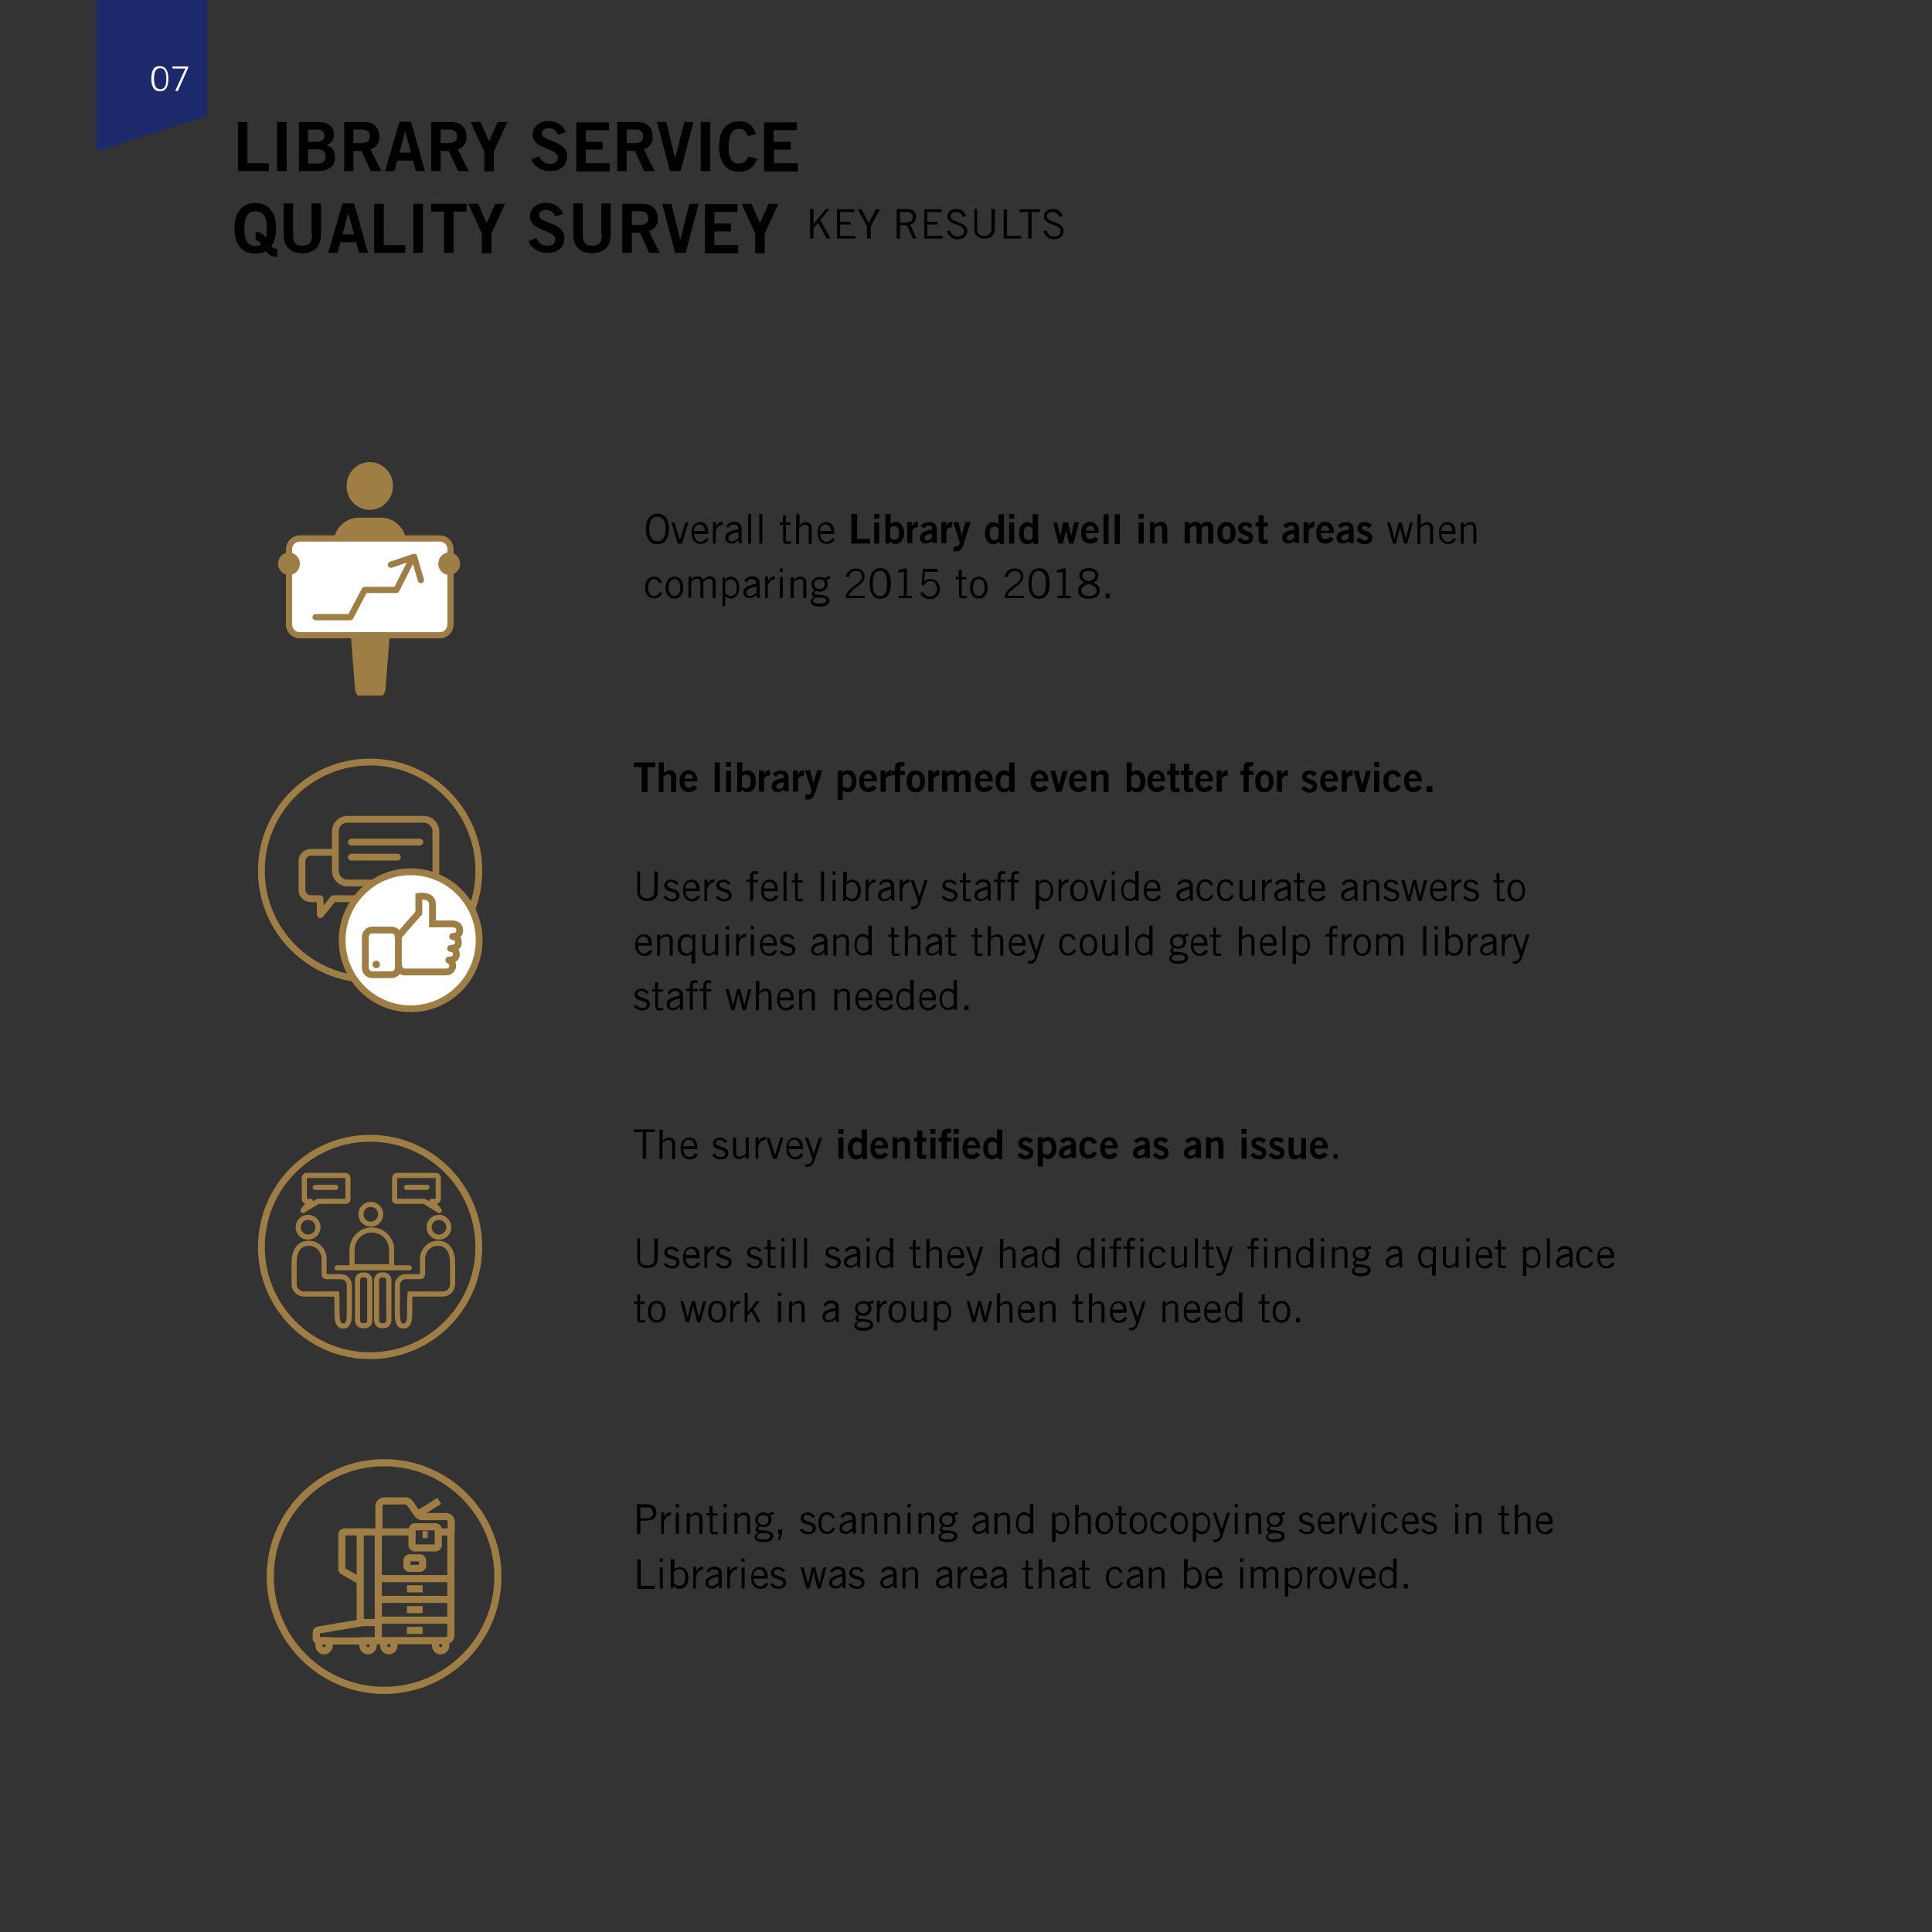 <?xml version="1.0" encoding="utf-8"?>
<!-- Generator: Adobe Illustrator 23.0.6, SVG Export Plug-In . SVG Version: 6.00 Build 0)  -->
<svg version="1.1" id="Layer_1" xmlns="http://www.w3.org/2000/svg" xmlns:xlink="http://www.w3.org/1999/xlink" x="0px" y="0px"
	 viewBox="0 0 566.9 566.9" style="enable-background:new 0 0 566.9 566.9;" xml:space="preserve">
<rect x="0" y="0" width="566.9" height="566.9" fill="#333333" stroke="none"/>
<style type="text/css">
	.st0{clip-path:url(#SVGID_2_);}
	.st1{clip-path:url(#SVGID_4_);fill:#9F7E45;}
	.st2{clip-path:url(#SVGID_4_);fill:#FFFFFF;}
	.st3{clip-path:url(#SVGID_6_);fill:none;stroke:#9F7E45;stroke-width:1.822;stroke-miterlimit:10;}
	
		.st4{clip-path:url(#SVGID_8_);fill:none;stroke:#9F7E45;stroke-width:1.822;stroke-linecap:round;stroke-linejoin:round;stroke-miterlimit:10;}
	.st5{clip-path:url(#SVGID_8_);fill:#9F7E45;}
	.st6{clip-path:url(#SVGID_10_);fill:none;stroke:#9F7E45;stroke-width:2;stroke-miterlimit:10;}
	.st7{clip-path:url(#SVGID_12_);fill:none;stroke:#9F7E45;stroke-width:2;stroke-linejoin:round;stroke-miterlimit:10;}
	.st8{clip-path:url(#SVGID_14_);fill:#FFFFFF;}
	.st9{clip-path:url(#SVGID_14_);fill:none;stroke:#9F7E45;stroke-width:2;stroke-miterlimit:10;}
	.st10{clip-path:url(#SVGID_14_);fill:none;stroke:#9F7E45;stroke-width:2;stroke-linejoin:round;stroke-miterlimit:10;}
	.st11{clip-path:url(#SVGID_14_);fill:none;stroke:#9F7E45;stroke-width:2;stroke-linecap:round;stroke-miterlimit:10;}
	.st12{clip-path:url(#SVGID_16_);fill:#9F7E45;}
	
		.st13{clip-path:url(#SVGID_16_);fill:none;stroke:#9F7E45;stroke-width:2;stroke-linecap:round;stroke-linejoin:round;stroke-miterlimit:10;}
	.st14{clip-path:url(#SVGID_18_);fill:none;stroke:#9F7E45;stroke-width:2;stroke-miterlimit:10;}
	.st15{clip-path:url(#SVGID_20_);fill:none;stroke:#9F7E45;stroke-width:1.5;stroke-miterlimit:10;}
	.st16{clip-path:url(#SVGID_20_);fill:none;stroke:#9F7E45;stroke-width:1.5;stroke-linejoin:round;stroke-miterlimit:10;}
	
		.st17{clip-path:url(#SVGID_20_);fill:none;stroke:#9F7E45;stroke-width:1.5;stroke-linecap:round;stroke-linejoin:round;stroke-miterlimit:10;}
	.st18{clip-path:url(#SVGID_22_);fill:none;stroke:#9F7E45;stroke-width:2.096;stroke-miterlimit:10;}
	.st19{clip-path:url(#SVGID_24_);fill:none;stroke:#9F7E45;stroke-width:2.096;stroke-linejoin:round;stroke-miterlimit:10;}
	.st20{fill:#1C296A;}
	.st21{clip-path:url(#SVGID_26_);fill:#FFFFFF;}
</style>
<g>
	<defs>
		<rect id="SVGID_1_" width="566.9" height="566.9"/>
	</defs>
	<clipPath id="SVGID_2_">
		<use xlink:href="#SVGID_1_"  style="overflow:visible;"/>
	</clipPath>
	<path class="st0" d="M220.5,59.8h-2.9l4,8.7v5.8h2.8v-5.8l4-8.7h-2.9l-2.5,5.7L220.5,59.8z M216.6,74.2v-2.3h-7v-4h4.9v-2.3h-4.9
		v-3.4h6.8v-2.3h-9.6v14.4H216.6z M198.1,74.2h3.1l3.8-14.4h-2.7l-2.7,10.6h0L197,59.8h-2.7L198.1,74.2z M185.4,62h2.5
		c1.5,0,2.3,0.7,2.3,2c0,1.4-0.7,2-2.8,2h-2V62z M185.4,74.2v-5.9h2.4l2.7,5.9h3.1l-3.2-6.4c1.8-0.5,2.7-1.9,2.6-3.7
		c0-2.4-1.3-4.3-4.6-4.3h-5.8v14.4H185.4z M176.6,68.9c0,2.3-0.9,3.2-2.8,3.2s-2.8-0.8-2.8-3.2v-9.2h-2.8v9c0,4.2,2.6,5.6,5.5,5.6
		s5.5-1.4,5.5-5.6v-9h-2.8V68.9z M165.3,62.8c-0.9-2.1-2.8-3.3-5.1-3.3c-2.5,0-4.7,1.5-4.7,4c0,4.4,7.4,3.9,7.4,6.7
		c0,1.4-1.1,1.9-2.4,1.9c-1.6,0-2.5-0.9-3.1-2.3l-2.3,1c0.8,2.1,3,3.4,5.4,3.4c3.2,0,5.1-1.5,5.1-4.4c0-4.7-7.4-4.2-7.4-6.6
		c0-1.1,0.9-1.6,2.1-1.6c1.3,0,2.2,0.8,2.6,1.9L165.3,62.8z M140.3,59.8h-2.9l4,8.7v5.8h2.8v-5.8l4-8.7h-2.9l-2.5,5.7L140.3,59.8z
		 M126.5,59.8v2.3h3.8v12.1h2.8V62.1h3.8v-2.3H126.5z M124.1,59.8h-2.8v14.4h2.8V59.8z M118.9,74.2v-2.3h-6.3V59.8h-2.8v14.4H118.9z
		 M96.3,74.2h2.7l0.9-3.1h4.6l0.8,3.1h2.7l-4.1-14.5h-3.4L96.3,74.2z M102.2,62.5L102.2,62.5l1.7,6.3h-3.4L102.2,62.5z M91.6,68.9
		c0,2.3-0.9,3.2-2.8,3.2s-2.8-0.8-2.8-3.2v-9.2h-2.8v9c0,4.2,2.6,5.6,5.5,5.6c2.9,0,5.5-1.4,5.5-5.6v-9h-2.8V68.9z M81.4,73
		c-0.7,0-1.3-0.3-1.8-0.7c1-1.3,1.4-3.1,1.4-5.3c0-4.7-2.1-7.4-6.1-7.4c-3.9,0-6.1,2.7-6.1,7.4s2.1,7.4,6.1,7.4
		c1.2,0,2.2-0.2,3.1-0.7c1.2,1.3,1.5,1.6,3.4,1.6V73z M75,70.4c0.8,0.2,1.3,0.6,1.7,1.3c-0.5,0.3-1,0.5-1.7,0.5
		c-2.3,0-3.3-1.7-3.3-5.1c0-3.4,1-5.1,3.3-5.1c2.3,0,3.3,1.7,3.3,5.1c0,1.1-0.1,2-0.3,2.7c-0.7-1.1-1.5-1.7-3-1.8V70.4z"/>
	<path class="st0" d="M234.1,50.2v-2.3h-7v-4h4.9v-2.3H227v-3.4h6.8v-2.3h-9.6v14.4H234.1z M221.8,39.4c-0.7-2.6-2.3-3.8-5-3.8
		c-3.7,0-5.8,2.7-5.8,7.4s2.1,7.4,5.8,7.4c2.6,0,4.5-1.3,5.4-3.8l-2.6-0.7c-0.8,1.7-1.6,2.1-2.8,2.1c-2.1,0-3.1-1.7-3-5.1
		c0-3.4,1.1-5.1,3-5.1c1.4,0,2.2,0.9,2.6,2.1L221.8,39.4z M208.4,35.8h-2.8v14.4h2.8V35.8z M196.6,50.2h3.1l3.8-14.4h-2.7l-2.7,10.6
		h0l-2.6-10.6h-2.7L196.6,50.2z M183.9,38h2.5c1.5,0,2.3,0.7,2.3,2s-0.7,2-2.8,2h-2V38z M183.9,50.2v-5.9h2.4l2.7,5.9h3.1l-3.2-6.4
		c1.8-0.5,2.7-1.9,2.6-3.7c0-2.4-1.3-4.3-4.6-4.3h-5.8v14.4H183.9z M178.9,50.2v-2.3h-7v-4h4.9v-2.3h-4.9v-3.4h6.8v-2.3h-9.6v14.4
		H178.9z M166.1,38.8c-0.9-2.1-2.8-3.3-5.1-3.3c-2.5,0-4.7,1.5-4.7,4c0,4.4,7.4,3.9,7.4,6.7c0,1.4-1.1,1.9-2.4,1.9
		c-1.6,0-2.5-0.9-3.1-2.3l-2.3,1c0.8,2.1,3,3.4,5.4,3.4c3.2,0,5.1-1.5,5.1-4.4c0-4.7-7.4-4.2-7.4-6.6c0-1.1,0.9-1.6,2.1-1.6
		c1.3,0,2.2,0.8,2.6,1.9L166.1,38.8z M141,35.8h-2.9l4,8.7v5.8h2.8v-5.8l4-8.7H146l-2.5,5.7L141,35.8z M129.3,38h2.5
		c1.5,0,2.3,0.7,2.3,2s-0.7,2-2.8,2h-2V38z M129.3,50.2v-5.9h2.4l2.7,5.9h3.1l-3.2-6.4c1.8-0.5,2.7-1.9,2.6-3.7
		c0-2.4-1.3-4.3-4.6-4.3h-5.8v14.4H129.3z M113,50.2h2.7l0.9-3.1h4.6l0.8,3.1h2.7l-4.1-14.5h-3.4L113,50.2z M118.9,38.5L118.9,38.5
		l1.7,6.3h-3.4L118.9,38.5z M103.7,38h2.5c1.5,0,2.3,0.7,2.3,2s-0.7,2-2.8,2h-2V38z M103.7,50.2v-5.9h2.4l2.7,5.9h3.1l-3.2-6.4
		c1.8-0.5,2.7-1.9,2.6-3.7c0-2.4-1.3-4.3-4.6-4.3H101v14.4H103.7z M90.4,38h2.8c1.3,0,2,0.8,2,1.8s-0.7,1.8-2,1.8h-2.8V38z
		 M90.4,43.8h2.8c1.6,0,2.3,0.7,2.3,2.1S94.8,48,93.2,48h-2.8V43.8z M87.6,50.2H93c3.7,0,5.3-1.6,5.3-3.8c0-2.2-0.6-3.1-2.5-3.8
		c1.6-0.6,2.2-1.8,2.2-3.3c-0.2-2.6-2-3.5-4.9-3.5h-5.4V50.2z M84.1,35.8h-2.8v14.4h2.8V35.8z M78.9,50.2v-2.3h-6.3V35.8h-2.8v14.4
		H78.9z"/>
	<path class="st0" d="M324.4,175.5h1.2v-1.3h-1.2V175.5z M321.4,168.9c0,0.8-0.9,1.4-1.9,1.7c-0.7-0.2-1.9-0.7-1.9-1.7
		c0-1,0.9-1.4,1.9-1.4C320.5,167.5,321.4,167.9,321.4,168.9 M317.3,173.3c0-1,1-1.5,2.1-2c1.4,0.5,2.4,1,2.4,2
		c0,0.8-0.7,1.6-2.2,1.6C318,174.9,317.3,174.1,317.3,173.3 M322.7,173.3c0-1.2-0.9-2-1.9-2.4v0c1-0.4,1.5-1.1,1.5-2
		c0-1.4-1.2-2.2-2.8-2.2c-1.6,0-2.8,0.7-2.8,2.2c0,0.9,0.6,1.6,1.5,2v0c-1,0.5-1.9,1.2-1.9,2.4c0,1.3,1,2.4,3.2,2.4
		C321.7,175.7,322.7,174.6,322.7,173.3 M314.2,175.5v-0.7h-1.5v-8h-0.9c-0.4,0.2-1.1,0.4-1.7,0.6v0.6l1.7-0.2v7h-1.5v0.7H314.2z
		 M302.7,171.2c0-2.6,0.7-3.7,2.1-3.7c1.4,0,2.1,1.1,2.1,3.7c0,2.6-0.7,3.7-2.1,3.7C303.5,174.9,302.7,173.8,302.7,171.2
		 M301.8,171.2c0,3.1,1.2,4.5,3.1,4.5c1.9,0,3.1-1.3,3.1-4.5c0-3.1-1.2-4.5-3.1-4.5C303,166.8,301.8,168.1,301.8,171.2 M300.3,174.8
		h-4.7c0.9-2.4,4.7-3.1,4.7-5.7c0-1.5-1.2-2.3-2.6-2.3c-1.9,0-2.6,1.2-2.9,2.4l0.9,0.2c0.1-0.9,0.8-1.9,2-1.9c1.1,0,1.8,0.6,1.8,1.6
		c0,2.3-3.2,2.5-4.7,5.5v0.9h5.6V174.8z M289.8,172.4c0-1.8-0.9-3.2-2.6-3.2c-1.7,0-2.6,1.4-2.6,3.2c0,1.8,0.9,3.2,2.6,3.2
		C288.9,175.7,289.8,174.2,289.8,172.4 M288.9,172.4c0,1.6-0.7,2.5-1.7,2.5c-1,0-1.7-0.9-1.7-2.5c0-1.6,0.7-2.5,1.7-2.5
		C288.3,169.9,288.9,170.8,288.9,172.4 M280.4,169.3v0.7h1v4.6c0,0.8,0.4,1,1.3,1c0.5,0,0.9,0,1-0.1v-0.7c-0.2,0-0.5,0.1-0.8,0.1
		c-0.5,0-0.7-0.1-0.7-0.4V170h1.4v-0.7h-1.4v-2.1h-0.9v2.1H280.4z M275.2,166.9h-4.4l-0.4,4.7l0.8,0.2c0.3-0.8,1-1.3,1.8-1.3
		c1.2,0,1.9,0.9,1.9,2.2c0,1.6-0.9,2.3-2.1,2.3c-0.9,0-1.6-0.5-2-1.3l-0.8,0.4c0.5,0.8,1.3,1.7,2.8,1.7c2.2,0,3-1.7,3-3
		c0-1.9-1.3-2.9-2.8-2.9c-0.6,0-1.2,0.2-1.8,0.7l0.2-2.8h3.7V166.9z M267.6,175.5v-0.7h-1.5v-8h-0.9c-0.4,0.2-1.1,0.4-1.7,0.6v0.6
		l1.7-0.2v7h-1.5v0.7H267.6z M256.1,171.2c0-2.6,0.7-3.7,2.1-3.7c1.4,0,2.1,1.1,2.1,3.7c0,2.6-0.7,3.7-2.1,3.7
		C256.8,174.9,256.1,173.8,256.1,171.2 M255.2,171.2c0,3.1,1.2,4.5,3.1,4.5c1.9,0,3.1-1.3,3.1-4.5c0-3.1-1.2-4.5-3.1-4.5
		C256.3,166.8,255.2,168.1,255.2,171.2 M253.7,174.8h-4.7c0.9-2.4,4.7-3.1,4.7-5.7c0-1.5-1.2-2.3-2.6-2.3c-1.9,0-2.6,1.2-2.9,2.4
		l0.9,0.2c0.1-0.9,0.8-1.9,2-1.9c1.1,0,1.8,0.6,1.8,1.6c0,2.3-3.2,2.5-4.7,5.5v0.9h5.6V174.8z M242,171.4c0,0.7-0.5,1.4-1.5,1.4
		c-1,0-1.6-0.6-1.6-1.4c0-0.8,0.5-1.4,1.5-1.4C241.5,169.9,242,170.5,242,171.4 M242.5,176.2c0,0.6-0.9,0.9-1.9,0.9
		c-1.7,0-2-0.3-2-0.8c0-0.4,0.4-1,1.7-1C241.9,175.3,242.5,175.6,242.5,176.2 M243.3,169.1c-0.5,0-1,0.3-1.3,0.6
		c-0.4-0.3-0.9-0.4-1.5-0.4c-1.3,0-2.4,0.9-2.4,2.2c0,0.7,0.3,1.3,0.9,1.7c-0.5,0.3-0.8,0.5-0.8,1.1c0,0.4,0.3,0.7,0.8,0.9
		c-0.7,0.3-1.1,0.6-1.1,1.3c0,1,0.9,1.5,2.7,1.5c1.9,0,2.8-0.8,2.8-1.7c0-1.2-0.9-1.8-3.9-1.8c-0.3,0-0.5-0.2-0.5-0.5
		c0-0.3,0.2-0.5,0.5-0.6c0.3,0.1,0.6,0.2,1.1,0.2c1.3,0,2.3-0.9,2.3-2.2c0-0.6-0.3-1.1-0.4-1.3c0.2-0.1,0.6-0.2,1-0.2V169.1z
		 M232,169.3v6.2h0.9v-4.7c0.4-0.4,1.1-0.9,1.8-0.9c0.6,0,1,0.3,1,1.1v4.5h0.9V171c0-1.3-0.9-1.8-1.8-1.8c-0.7,0-1.4,0.4-1.8,1h0
		v-0.8H232z M228.8,167.8h0.9v-1h-0.9V167.8z M228.8,175.5h0.9v-6.2h-0.9V175.5z M224.4,175.5h0.9v-3.5c0.4-1.3,1-2,2.1-2v-0.9
		c-1,0-1.5,0.5-2,1.3h0v-1.2h-0.9V175.5z M221.9,173.9c-0.5,0.6-1.3,1-1.9,1c-0.5,0-1-0.4-1-1c0-0.9,1-1.4,3-1.8V173.9z M219,170.9
		c0.2-0.4,0.6-1,1.6-1c0.7,0,1.3,0.3,1.3,1.1v0.3c-2.8,0.5-3.8,1.2-3.8,2.5c0,1.1,0.8,1.7,1.8,1.7c0.9,0,1.6-0.5,2.1-1l0.1,0.9h0.9
		c-0.1-0.3-0.1-0.7-0.1-1.3v-3.1c0-1.4-1.1-1.9-2.2-1.9c-1.2,0-1.9,0.6-2.3,1.3L219,170.9z M212.8,170.8c0.6-0.6,1-0.8,1.6-0.8
		c1.1,0,1.8,0.9,1.8,2.4c0,1.9-0.8,2.5-1.8,2.5c-0.5,0-1.1-0.3-1.6-0.9V170.8z M212.8,177.8v-2.9l0,0c0.5,0.4,1.1,0.7,1.6,0.7
		c1.1,0,2.5-0.8,2.5-3.2c0-2.5-1.5-3.2-2.6-3.2c-0.6,0-1.3,0.4-1.6,0.9h0v-0.7H212v8.5H212.8z M202.8,175.5v-4.7c0.5-0.5,1-1,1.7-1
		c0.6,0,1,0.3,1,1.2v4.5h0.9v-4.7c0.5-0.5,1-1,1.7-1c0.6,0,1,0.3,1,1.2v4.5h0.9v-4.5c0-1.5-0.9-1.9-1.7-1.9c-0.7,0-1.4,0.4-2,1
		c-0.2-0.6-0.8-1-1.6-1c-0.6,0-1.3,0.3-1.8,0.9l0,0v-0.8h-0.9v6.2H202.8z M200.5,172.4c0-1.8-0.9-3.2-2.6-3.2
		c-1.7,0-2.6,1.4-2.6,3.2c0,1.8,0.9,3.2,2.6,3.2C199.6,175.7,200.5,174.2,200.5,172.4 M199.6,172.4c0,1.6-0.7,2.5-1.7,2.5
		c-1,0-1.7-0.9-1.7-2.5c0-1.6,0.7-2.5,1.7-2.5C198.9,169.9,199.6,170.8,199.6,172.4 M194.2,170.9c-0.4-1-1-1.7-2.3-1.7
		c-1.6,0-2.6,1.2-2.6,3.2c0,2,1,3.2,2.6,3.2c1.2,0,1.8-0.5,2.4-1.6l-0.7-0.3c-0.5,0.9-0.9,1.2-1.7,1.2c-1.1,0-1.7-0.9-1.7-2.5
		c0-1.6,0.6-2.5,1.7-2.5c0.7,0,1.2,0.5,1.5,1.2L194.2,170.9z"/>
	<path class="st0" d="M428.6,153.3v6.2h0.9v-4.7c0.4-0.4,1.1-0.9,1.8-0.9c0.6,0,1,0.3,1,1.1v4.5h0.9V155c0-1.3-0.9-1.8-1.8-1.8
		c-0.7,0-1.4,0.4-1.8,1h0v-0.8H428.6z M422.9,155.8c0.1-1.2,0.6-1.9,1.7-1.9c0.9,0,1.5,0.8,1.5,1.9H422.9z M426.5,157.9
		c-0.4,0.6-1,1.1-1.7,1.1c-1,0-1.8-1-1.8-2.3h4.1V156c0-2-1.1-2.8-2.4-2.8c-1.5,0-2.5,1.2-2.5,3.2c0,2.3,1.3,3.2,2.7,3.2
		c1.4,0,2-0.7,2.4-1.5L426.5,157.9z M415.9,150.9v8.7h0.9v-4.7c0.4-0.4,1.1-0.9,1.8-0.9c0.6,0,1,0.3,1,1.1v4.5h0.9V155
		c0-1.3-0.9-1.8-1.8-1.8c-0.7,0-1.4,0.4-1.8,1h0v-3.3H415.9z M408.7,159.5h0.9l1.2-4.8h0l1.2,4.8h0.9l1.7-6.2h-0.9l-1.2,4.8h0
		l-1.2-4.8h-0.9l-1.2,4.8h0l-1.3-4.8h-0.9L408.7,159.5z M402.6,154.1c-0.5-0.6-1.4-0.9-2.2-0.9c-1.1,0-2.1,0.6-2.1,1.8
		c0,2.2,3.1,1.8,3.1,2.9c0,0.4-0.4,0.7-0.9,0.7c-0.6,0-1.1-0.4-1.5-0.9l-1,0.7c0.6,0.8,1.4,1.3,2.4,1.3c1.3,0,2.3-0.6,2.3-1.9
		c0-2.3-3.1-1.8-3.1-2.9c0-0.4,0.3-0.6,0.8-0.6c0.5,0,0.9,0.3,1.2,0.7L402.6,154.1z M395.7,157.9c-0.3,0.3-0.9,0.7-1.4,0.7
		c-0.4,0-0.7-0.3-0.7-0.7c0-0.9,1.1-1.1,2.1-1.3V157.9z M397.3,159.5c-0.1-0.3-0.1-0.6-0.1-0.9v-2.9c0-1.9-0.7-2.5-2.4-2.5
		c-0.9,0-1.9,0.5-2.3,1.1l1,0.7c0.3-0.4,0.7-0.8,1.4-0.8c0.5,0,0.9,0.3,0.9,0.7v0.5c-2.4,0.3-3.6,1-3.6,2.4c0,0.9,0.6,1.7,1.7,1.7
		c0.8,0,1.3-0.3,1.9-0.7l0.1,0.5H397.3z M391.4,156.7V156c0-1.5-0.9-2.9-2.5-2.9c-1.7,0-2.7,1.3-2.7,3.2c0,2,1,3.2,2.6,3.2
		c1.2,0,2-0.4,2.6-1.3l-1.1-0.7c-0.4,0.4-0.7,0.7-1.4,0.7c-0.7,0-1.3-0.5-1.3-1.8H391.4z M387.6,155.7c0-0.9,0.5-1.4,1.2-1.4
		c0.7,0,1.2,0.5,1.2,1.4H387.6z M384,159.5v-3.8c0-0.2,0.6-1,1.4-1c0.1,0,0.2,0,0.3,0v-1.6c-0.9,0-1.4,0.4-1.8,1.2h0v-1.1h-1.4v6.2
		H384z M379.7,157.9c-0.3,0.3-0.9,0.7-1.4,0.7c-0.4,0-0.7-0.3-0.7-0.7c0-0.9,1.1-1.1,2.1-1.3V157.9z M381.3,159.5
		c-0.1-0.3-0.1-0.6-0.1-0.9v-2.9c0-1.9-0.7-2.5-2.4-2.5c-0.9,0-1.9,0.5-2.3,1.1l1,0.7c0.3-0.4,0.7-0.8,1.4-0.8
		c0.5,0,0.9,0.3,0.9,0.7v0.5c-2.4,0.3-3.6,1-3.6,2.4c0,0.9,0.6,1.7,1.7,1.7c0.8,0,1.3-0.3,1.9-0.7l0.1,0.5H381.3z M368.4,153.3v1.2
		h0.9v3.7c0,0.9,0.4,1.4,1.5,1.4c0.4,0,0.8,0,1.2-0.1v-1.2c-0.2,0-0.5,0.1-0.7,0.1c-0.4,0-0.5-0.1-0.5-0.4v-3.5h1.2v-1.2h-1.2v-2.1
		h-1.5v2.1H368.4z M367.6,154.1c-0.5-0.6-1.4-0.9-2.2-0.9c-1.1,0-2.1,0.6-2.1,1.8c0,2.2,3.1,1.8,3.1,2.9c0,0.4-0.4,0.7-0.9,0.7
		c-0.6,0-1.1-0.4-1.5-0.9l-1,0.7c0.6,0.8,1.4,1.3,2.4,1.3c1.3,0,2.3-0.6,2.3-1.9c0-2.3-3.1-1.8-3.1-2.9c0-0.4,0.3-0.6,0.8-0.6
		c0.5,0,0.9,0.3,1.2,0.7L367.6,154.1z M357.2,156.4c0,2,1,3.2,2.7,3.2c1.7,0,2.7-1.3,2.7-3.2c0-2-1-3.2-2.7-3.2
		C358.2,153.2,357.2,154.4,357.2,156.4 M361.1,156.4c0,1.4-0.4,2-1.2,2c-0.8,0-1.2-0.6-1.2-2c0-1.4,0.4-2,1.2-2
		C360.7,154.4,361.1,155,361.1,156.4 M349.2,159.5v-4.5c0.3-0.3,0.9-0.7,1.2-0.7c0.5,0,0.7,0.3,0.7,0.8v4.4h1.5v-4.5
		c0.3-0.3,0.9-0.7,1.2-0.7c0.5,0,0.7,0.3,0.7,0.8v4.4h1.5v-4.5c0-1.5-0.9-1.9-1.5-1.9c-1,0-1.6,0.4-2.1,0.9
		c-0.3-0.6-0.9-0.9-1.5-0.9c-0.9,0-1.3,0.3-1.9,0.8v-0.7h-1.4v6.2H349.2z M338.8,159.5V155c0.3-0.3,0.7-0.7,1.4-0.7
		c0.5,0,0.8,0.3,0.8,1.1v4.1h1.5v-4.3c0-1.3-0.6-2.1-1.8-2.1c-0.7,0-1.4,0.4-1.9,0.8v-0.7h-1.4v6.2H338.8z M335.6,150.8h-1.5v1.4
		h1.5V150.8z M335.6,153.3h-1.5v6.2h1.5V153.3z M328.6,150.9h-1.5v8.7h1.5V150.9z M325.3,150.9h-1.5v8.7h1.5V150.9z M322.4,156.7
		V156c0-1.5-0.9-2.9-2.5-2.9c-1.7,0-2.7,1.3-2.7,3.2c0,2,1,3.2,2.6,3.2c1.2,0,2-0.4,2.6-1.3l-1.1-0.7c-0.4,0.4-0.7,0.7-1.4,0.7
		c-0.7,0-1.3-0.5-1.3-1.8H322.4z M318.7,155.7c0-0.9,0.5-1.4,1.2-1.4c0.7,0,1.2,0.5,1.2,1.4H318.7z M310.6,159.5h1.3l0.9-3.9h0
		l0.9,3.9h1.3l1.6-6.2h-1.4l-0.9,3.9h0l-0.9-3.9h-1.4l-0.9,3.9h0l-0.9-3.9H309L310.6,159.5z M303,157.9c-0.3,0.2-0.5,0.6-1.2,0.6
		c-0.9,0-1.4-0.7-1.4-2c0-1.3,0.5-2,1.4-2c0.5,0,0.9,0.3,1.2,0.5V157.9z M304.5,150.9H303v3h0c-0.3-0.4-1-0.7-1.5-0.7
		c-1.6,0-2.5,1.5-2.5,3.1c0,1.9,0.8,3.4,2.5,3.4c0.7,0,1.2-0.3,1.7-0.8l0.1,0.7h1.3V150.9z M297.6,150.8h-1.5v1.4h1.5V150.8z
		 M297.6,153.3h-1.5v6.2h1.5V153.3z M293,157.9c-0.3,0.2-0.5,0.6-1.2,0.6c-0.9,0-1.4-0.7-1.4-2c0-1.3,0.5-2,1.4-2
		c0.5,0,0.9,0.3,1.2,0.5V157.9z M294.5,150.9H293v3h0c-0.3-0.4-1-0.7-1.5-0.7c-1.6,0-2.5,1.5-2.5,3.1c0,1.9,0.8,3.4,2.5,3.4
		c0.7,0,1.2-0.3,1.7-0.8l0.1,0.7h1.3V150.9z M279.7,161.8c0.2,0,0.4,0,0.7,0c1.2,0,1.8-0.5,2.4-2.3l2-6.3h-1.5l-1.1,3.8h0l-1-3.8
		h-1.5l1.7,5.3c0.1,0.3,0.2,0.5,0.2,0.7c0,0.3-0.1,0.4-0.2,0.7c-0.2,0.3-0.5,0.5-1,0.5c-0.2,0-0.4,0-0.6,0V161.8z M277.7,159.5v-3.8
		c0-0.2,0.6-1,1.4-1c0.1,0,0.2,0,0.3,0v-1.6c-0.9,0-1.4,0.4-1.8,1.2h0v-1.1h-1.4v6.2H277.7z M273.4,157.9c-0.3,0.3-0.9,0.7-1.4,0.7
		c-0.4,0-0.7-0.3-0.7-0.7c0-0.9,1.1-1.1,2.1-1.3V157.9z M275,159.5c-0.1-0.3-0.1-0.6-0.1-0.9v-2.9c0-1.9-0.7-2.5-2.4-2.5
		c-0.9,0-1.9,0.5-2.3,1.1l1,0.7c0.3-0.4,0.7-0.8,1.4-0.8c0.5,0,0.9,0.3,0.9,0.7v0.5c-2.4,0.3-3.6,1-3.6,2.4c0,0.9,0.6,1.7,1.7,1.7
		c0.8,0,1.3-0.3,1.9-0.7l0.1,0.5H275z M267.7,159.5v-3.8c0-0.2,0.6-1,1.4-1c0.1,0,0.2,0,0.3,0v-1.6c-0.9,0-1.4,0.4-1.8,1.2h0v-1.1
		h-1.4v6.2H267.7z M261.2,154.9c0.3-0.3,0.7-0.5,1.2-0.5c0.9,0,1.4,0.7,1.4,2c0,1.3-0.5,2-1.4,2c-0.6,0-0.8-0.3-1.2-0.6V154.9z
		 M259.7,159.5h1.2l0.2-0.7c0.5,0.5,1,0.8,1.7,0.8c1.7,0,2.5-1.5,2.5-3.4c0-1.5-0.9-3.1-2.5-3.1c-0.5,0-1.2,0.3-1.5,0.7h0v-3h-1.5
		V159.5z M258,150.8h-1.5v1.4h1.5V150.8z M258,153.3h-1.5v6.2h1.5V153.3z M255.3,159.5v-1.4h-3.8v-7.3h-1.7v8.7H255.3z M240.6,155.8
		c0.1-1.2,0.6-1.9,1.7-1.9c0.9,0,1.5,0.8,1.5,1.9H240.6z M244.2,157.9c-0.4,0.6-1,1.1-1.7,1.1c-1,0-1.8-1-1.8-2.3h4.1V156
		c0-2-1.1-2.8-2.4-2.8c-1.5,0-2.5,1.2-2.5,3.2c0,2.3,1.3,3.2,2.7,3.2c1.4,0,2-0.7,2.4-1.5L244.2,157.9z M233.6,150.9v8.7h0.9v-4.7
		c0.4-0.4,1.1-0.9,1.8-0.9c0.6,0,1,0.3,1,1.1v4.5h0.9V155c0-1.3-0.9-1.8-1.8-1.8c-0.7,0-1.4,0.4-1.8,1h0v-3.3H233.6z M228.8,153.3
		v0.7h1v4.6c0,0.8,0.4,1,1.3,1c0.5,0,0.9,0,1-0.1v-0.7c-0.2,0-0.5,0.1-0.8,0.1c-0.5,0-0.7-0.1-0.7-0.4V154h1.4v-0.7h-1.4v-2.1h-0.9
		v2.1H228.8z M222.8,159.5h0.9v-8.7h-0.9V159.5z M219.5,159.5h0.9v-8.7h-0.9V159.5z M216.6,157.9c-0.5,0.6-1.3,1-1.9,1
		c-0.5,0-1-0.4-1-1c0-0.9,1-1.4,3-1.8V157.9z M213.7,154.9c0.2-0.4,0.6-1,1.6-1c0.7,0,1.3,0.3,1.3,1.1v0.3c-2.8,0.5-3.8,1.2-3.8,2.5
		c0,1.1,0.8,1.7,1.8,1.7c0.9,0,1.6-0.5,2.1-1l0.1,0.9h0.9c-0.1-0.3-0.1-0.7-0.1-1.3v-3.1c0-1.4-1.1-1.9-2.2-1.9
		c-1.2,0-1.9,0.6-2.3,1.3L213.7,154.9z M209.1,159.5h0.9v-3.5c0.4-1.3,1-2,2.1-2v-0.9c-1,0-1.5,0.5-2,1.3h0v-1.2h-0.9V159.5z
		 M203.6,155.8c0.1-1.2,0.6-1.9,1.7-1.9c0.9,0,1.5,0.8,1.5,1.9H203.6z M207.2,157.9c-0.4,0.6-1,1.1-1.7,1.1c-1,0-1.8-1-1.8-2.3h4.1
		V156c0-2-1.1-2.8-2.4-2.8c-1.5,0-2.5,1.2-2.5,3.2c0,2.3,1.3,3.2,2.7,3.2c1.4,0,2-0.7,2.4-1.5L207.2,157.9z M202,153.3h-0.9
		l-1.6,5.2h0l-1.6-5.2h-0.9l1.9,6.2h1.2L202,153.3z M189.5,155.2c0,2.9,1.3,4.5,3.4,4.5c2.1,0,3.4-1.6,3.4-4.5
		c0-2.9-1.3-4.5-3.4-4.5C190.8,150.8,189.5,152.3,189.5,155.2 M190.5,155.2c0-2.5,0.9-3.6,2.4-3.6c1.5,0,2.4,1.2,2.4,3.6
		c0,2.5-0.9,3.6-2.4,3.6C191.4,158.8,190.5,157.7,190.5,155.2"/>
	<path class="st0" d="M311.8,63.4c-0.5-1.4-1.5-2.1-2.9-2.1c-1.6,0-2.6,1-2.6,2.2c0,2.7,4.9,2.1,4.9,4.3c0,0.9-0.6,1.6-1.9,1.6
		c-1.3,0-1.9-0.8-2.3-1.8l-0.9,0.3c0.5,1,1.2,2.3,3.1,2.3c2.2,0,2.9-1.3,2.9-2.5c0-2.8-4.9-2.3-4.9-4.2c0-0.9,0.6-1.3,1.6-1.3
		c1.1,0,1.8,0.7,2,1.5L311.8,63.4z M305.2,62.2v-0.8h-6.1v0.8h2.6V70h1v-7.8H305.2z M299.6,70v-0.8h-4.1v-7.8h-1V70H299.6z
		 M285.9,61.3v6c0,1.7,1.2,2.7,3,2.7c1.8,0,3-1,3-2.7v-6h-1v6.1c0,1-0.7,1.8-2.1,1.8c-1.4,0-2.1-0.8-2.1-1.8v-6.1H285.9z
		 M283.5,63.4c-0.5-1.4-1.5-2.1-2.9-2.1c-1.6,0-2.6,1-2.6,2.2c0,2.7,4.9,2.1,4.9,4.3c0,0.9-0.6,1.6-1.9,1.6c-1.3,0-1.9-0.8-2.3-1.8
		l-0.9,0.3c0.5,1,1.2,2.3,3.1,2.3c2.2,0,2.9-1.3,2.9-2.5c0-2.8-4.9-2.3-4.9-4.2c0-0.9,0.6-1.3,1.6-1.3c1.1,0,1.8,0.7,2,1.5
		L283.5,63.4z M271.2,61.3V70h5.4v-0.8h-4.5v-3.3h3v-0.8h-3v-2.9h4.2v-0.8H271.2z M264.1,70v-3.9h2l1.8,3.9h1l-1.8-4.1
		c1-0.3,1.7-1,1.7-2.3c0-1.4-1-2.3-2.9-2.3h-2.8V70H264.1z M264.1,62.2h1.7c1.2,0,2,0.3,2,1.5c0,1.1-0.7,1.6-2,1.6h-1.7V62.2z
		 M254.5,70h1v-3.6l2.7-5H257l-2.1,4l-2.1-4h-1.1l2.7,5V70z M245.6,61.3V70h5.4v-0.8h-4.5v-3.3h3v-0.8h-3v-2.9h4.2v-0.8H245.6z
		 M238.6,67.1l1.4-1.7l2.6,4.6h1.1l-3-5.4l2.7-3.3h-1.1l-3.6,4.5h0v-4.5h-1V70h1V67.1z"/>
	<path class="st0" d="M283,296.4h1.2v-1.3H283V296.4z M279.8,294.9c-0.6,0.6-1,0.8-1.6,0.8c-1.1,0-1.8-0.9-1.8-2.4
		c0-1.9,0.8-2.5,1.8-2.5c0.5,0,1.1,0.3,1.6,0.9V294.9z M279.8,287.7v3l0,0c-0.5-0.4-1.1-0.7-1.6-0.7c-1.1,0-2.5,0.8-2.5,3.2
		c0,2.5,1.5,3.2,2.6,3.2c0.7,0,1.4-0.3,1.6-0.7l0.1,0.6h0.8c-0.1-0.5,0-0.9,0-1.4v-7.3H279.8z M270.4,292.7c0.1-1.2,0.6-1.9,1.7-1.9
		c0.9,0,1.5,0.8,1.5,1.9H270.4z M274,294.7c-0.4,0.6-1,1.1-1.7,1.1c-1,0-1.8-1-1.8-2.3h4.1v-0.6c0-2-1.1-2.8-2.4-2.8
		c-1.5,0-2.5,1.2-2.5,3.2c0,2.3,1.3,3.2,2.7,3.2c1.4,0,2-0.7,2.4-1.5L274,294.7z M267.1,294.9c-0.6,0.6-1,0.8-1.6,0.8
		c-1.1,0-1.8-0.9-1.8-2.4c0-1.9,0.8-2.5,1.8-2.5c0.5,0,1.1,0.3,1.6,0.9V294.9z M267.1,287.7v3l0,0c-0.5-0.4-1.1-0.7-1.6-0.7
		c-1.1,0-2.5,0.8-2.5,3.2c0,2.5,1.5,3.2,2.6,3.2c0.7,0,1.4-0.3,1.6-0.7l0.1,0.6h0.8c-0.1-0.5,0-0.9,0-1.4v-7.3H267.1z M257.8,292.7
		c0.1-1.2,0.6-1.9,1.7-1.9c0.9,0,1.5,0.8,1.5,1.9H257.8z M261.3,294.7c-0.4,0.6-1,1.1-1.7,1.1c-1,0-1.8-1-1.8-2.3h4.1v-0.6
		c0-2-1.1-2.8-2.4-2.8c-1.5,0-2.5,1.2-2.5,3.2c0,2.3,1.3,3.2,2.7,3.2c1.4,0,2-0.7,2.4-1.5L261.3,294.7z M251.8,292.7
		c0.1-1.2,0.6-1.9,1.7-1.9c0.9,0,1.5,0.8,1.5,1.9H251.8z M255.3,294.7c-0.4,0.6-1,1.1-1.7,1.1c-1,0-1.8-1-1.8-2.3h4.1v-0.6
		c0-2-1.1-2.8-2.4-2.8c-1.5,0-2.5,1.2-2.5,3.2c0,2.3,1.3,3.2,2.7,3.2c1.4,0,2-0.7,2.4-1.5L255.3,294.7z M244.8,290.2v6.2h0.9v-4.7
		c0.4-0.4,1.1-0.9,1.8-0.9c0.6,0,1,0.3,1,1.1v4.5h0.9v-4.5c0-1.3-0.9-1.8-1.8-1.8c-0.7,0-1.4,0.4-1.8,1h0v-0.8H244.8z M234.5,290.2
		v6.2h0.9v-4.7c0.4-0.4,1.1-0.9,1.8-0.9c0.6,0,1,0.3,1,1.1v4.5h0.9v-4.5c0-1.3-0.9-1.8-1.8-1.8c-0.7,0-1.4,0.4-1.8,1h0v-0.8H234.5z
		 M228.8,292.7c0.1-1.2,0.6-1.9,1.7-1.9c0.9,0,1.5,0.8,1.5,1.9H228.8z M232.3,294.7c-0.4,0.6-1,1.1-1.7,1.1c-1,0-1.8-1-1.8-2.3h4.1
		v-0.6c0-2-1.1-2.8-2.4-2.8c-1.5,0-2.5,1.2-2.5,3.2c0,2.3,1.3,3.2,2.7,3.2c1.4,0,2-0.7,2.4-1.5L232.3,294.7z M221.8,287.7v8.7h0.9
		v-4.7c0.4-0.4,1.1-0.9,1.8-0.9c0.6,0,1,0.3,1,1.1v4.5h0.9v-4.5c0-1.3-0.9-1.8-1.8-1.8c-0.7,0-1.4,0.4-1.8,1h0v-3.3H221.8z
		 M214.6,296.4h0.9l1.2-4.8h0l1.2,4.8h0.9l1.7-6.2h-0.9l-1.2,4.8h0l-1.2-4.8h-0.9l-1.2,4.8h0l-1.3-4.8h-0.9L214.6,296.4z
		 M207.3,296.4v-5.5h1.4v-0.7h-1.4v-0.9c0-0.7,0.2-0.9,0.8-0.9c0.2,0,0.4,0.1,0.6,0.1v-0.8c-0.3,0-0.5-0.1-0.8-0.1
		c-1,0-1.5,0.4-1.5,1.8v0.7h-1.1v0.7h1.1v5.5H207.3z M203.3,296.4v-5.5h1.4v-0.7h-1.4v-0.9c0-0.7,0.2-0.9,0.8-0.9
		c0.2,0,0.4,0.1,0.6,0.1v-0.8c-0.3,0-0.5-0.1-0.8-0.1c-1,0-1.5,0.4-1.5,1.8v0.7h-1.1v0.7h1.1v5.5H203.3z M199.4,294.8
		c-0.5,0.6-1.3,1-1.9,1c-0.5,0-1-0.4-1-1c0-0.9,1-1.4,3-1.8V294.8z M196.5,291.8c0.2-0.4,0.6-1,1.6-1c0.7,0,1.3,0.3,1.3,1.1v0.3
		c-2.8,0.5-3.8,1.2-3.8,2.5c0,1.1,0.8,1.7,1.8,1.7c0.9,0,1.6-0.5,2.1-1l0.1,0.9h0.9c-0.1-0.3-0.1-0.7-0.1-1.3v-3.1
		c0-1.4-1.1-1.9-2.2-1.9c-1.2,0-1.9,0.6-2.3,1.3L196.5,291.8z M191.3,290.2v0.7h1v4.6c0,0.8,0.4,1,1.3,1c0.5,0,0.9,0,1-0.1v-0.7
		c-0.2,0-0.5,0.1-0.8,0.1c-0.5,0-0.7-0.1-0.7-0.4v-4.4h1.4v-0.7h-1.4v-2.1h-0.9v2.1H191.3z M186,295.3c0.6,0.8,1.5,1.2,2.5,1.2
		c1.1,0,2.2-0.6,2.2-1.8c0-2.3-3.6-1.6-3.6-3c0-0.6,0.4-0.9,1.1-0.9c0.7,0,1.1,0.3,1.6,0.9l0.6-0.5c-0.4-0.6-1.3-1.1-2.1-1.1
		c-1.2,0-2,0.6-2.1,1.7c-0.1,2.3,3.6,1.4,3.6,3c0,0.5-0.4,1-1.3,1c-0.8,0-1.4-0.4-1.8-1L186,295.3z"/>
	<path class="st0" d="M447.9,274.2l-1.5,4.8h0l-1.7-4.8h-0.9l2.2,6.3c-0.3,1.4-1.1,1.5-1.6,1.5c-0.2,0-0.3,0-0.5,0v0.7
		c0.2,0,0.3,0.1,0.6,0.1c0.8,0,1.6-0.4,2.1-1.8l2.2-6.8H447.9z M440.6,280.4h0.9v-3.5c0.4-1.3,1-2,2.1-2v-0.9c-1,0-1.5,0.5-2,1.3h0
		v-1.2h-0.9V280.4z M438,278.8c-0.5,0.6-1.3,1-1.9,1c-0.5,0-1-0.4-1-1c0-0.9,1-1.4,3-1.8V278.8z M435.2,275.8c0.2-0.4,0.6-1,1.6-1
		c0.7,0,1.3,0.3,1.3,1.1v0.3c-2.8,0.5-3.8,1.2-3.8,2.5c0,1.1,0.8,1.7,1.8,1.7c0.9,0,1.6-0.5,2.1-1l0.1,0.9h0.9
		c-0.1-0.3-0.1-0.7-0.1-1.3v-3.1c0-1.4-1.1-1.9-2.2-1.9c-1.2,0-1.9,0.6-2.3,1.3L435.2,275.8z M430.6,280.4h0.9v-3.5
		c0.4-1.3,1-2,2.1-2v-0.9c-1,0-1.5,0.5-2,1.3h0v-1.2h-0.9V280.4z M425,275.7c0.5-0.5,1.1-0.9,1.6-0.9c1,0,1.8,0.7,1.8,2.5
		c0,1.6-0.7,2.4-1.8,2.4c-0.6,0-1-0.2-1.6-0.8V275.7z M424.1,271.7v7.3c0,0.5,0,0.9,0,1.4h0.6l0.2-0.7c0.5,0.5,1.1,0.8,1.8,0.8
		c1.1,0,2.6-0.7,2.6-3.2c0-2.4-1.4-3.2-2.5-3.2c-0.6,0-1.2,0.3-1.6,0.7l0,0v-3H424.1z M421,272.7h0.9v-1H421V272.7z M421,280.4h0.9
		v-6.2H421V280.4z M417.6,280.4h0.9v-8.7h-0.9V280.4z M404.6,280.4v-4.7c0.5-0.5,1-1,1.7-1c0.6,0,1,0.3,1,1.2v4.5h0.9v-4.7
		c0.5-0.5,1-1,1.7-1c0.6,0,1,0.3,1,1.2v4.5h0.9v-4.5c0-1.5-0.9-1.9-1.7-1.9c-0.7,0-1.4,0.4-2,1c-0.2-0.6-0.8-1-1.6-1
		c-0.6,0-1.3,0.3-1.8,0.9l0,0v-0.8h-0.9v6.2H404.6z M402.3,277.3c0-1.8-0.9-3.2-2.6-3.2c-1.7,0-2.6,1.4-2.6,3.2
		c0,1.8,0.9,3.2,2.6,3.2C401.4,280.5,402.3,279.1,402.3,277.3 M401.4,277.3c0,1.6-0.7,2.5-1.7,2.5c-1,0-1.7-0.9-1.7-2.5
		c0-1.6,0.7-2.5,1.7-2.5C400.8,274.8,401.4,275.7,401.4,277.3 M393.6,280.4h0.9v-3.5c0.4-1.3,1-2,2.1-2v-0.9c-1,0-1.5,0.5-2,1.3h0
		v-1.2h-0.9V280.4z M391,280.4v-5.5h1.4v-0.7H391v-0.9c0-0.7,0.2-0.9,0.8-0.9c0.2,0,0.4,0.1,0.6,0.1v-0.8c-0.3,0-0.5-0.1-0.8-0.1
		c-1,0-1.5,0.4-1.5,1.8v0.7h-1.1v0.7h1.1v5.5H391z M380.3,275.6c0.6-0.6,1-0.8,1.6-0.8c1.1,0,1.8,0.9,1.8,2.4c0,1.9-0.8,2.5-1.8,2.5
		c-0.5,0-1.1-0.3-1.6-0.9V275.6z M380.3,282.7v-2.9l0,0c0.5,0.4,1.1,0.7,1.6,0.7c1.1,0,2.5-0.8,2.5-3.2c0-2.5-1.5-3.2-2.6-3.2
		c-0.6,0-1.3,0.4-1.6,0.9h0v-0.7h-0.9v8.5H380.3z M376.3,280.4h0.9v-8.7h-0.9V280.4z M370.4,276.7c0.1-1.2,0.6-1.9,1.7-1.9
		c0.9,0,1.5,0.8,1.5,1.9H370.4z M374,278.7c-0.4,0.6-1,1.1-1.7,1.1c-1,0-1.8-1-1.8-2.3h4.1v-0.6c0-2-1.1-2.8-2.4-2.8
		c-1.5,0-2.5,1.2-2.5,3.2c0,2.3,1.3,3.2,2.7,3.2c1.4,0,2-0.7,2.4-1.5L374,278.7z M363.5,271.7v8.7h0.9v-4.7c0.4-0.4,1.1-0.9,1.8-0.9
		c0.6,0,1,0.3,1,1.1v4.5h0.9v-4.5c0-1.3-0.9-1.8-1.8-1.8c-0.7,0-1.4,0.4-1.8,1h0v-3.3H363.5z M355,274.2v0.7h1v4.6
		c0,0.8,0.4,1,1.3,1c0.5,0,0.9,0,1-0.1v-0.7c-0.2,0-0.5,0.1-0.8,0.1c-0.5,0-0.7-0.1-0.7-0.4v-4.4h1.4v-0.7h-1.4v-2.1H356v2.1H355z
		 M350.1,276.7c0.1-1.2,0.6-1.9,1.7-1.9c0.9,0,1.5,0.8,1.5,1.9H350.1z M353.7,278.7c-0.4,0.6-1,1.1-1.7,1.1c-1,0-1.8-1-1.8-2.3h4.1
		v-0.6c0-2-1.1-2.8-2.4-2.8c-1.5,0-2.5,1.2-2.5,3.2c0,2.3,1.3,3.2,2.7,3.2c1.4,0,2-0.7,2.4-1.5L353.7,278.7z M347.2,276.3
		c0,0.7-0.5,1.4-1.5,1.4c-1,0-1.6-0.6-1.6-1.4c0-0.8,0.5-1.4,1.5-1.4C346.6,274.8,347.2,275.4,347.2,276.3 M347.7,281.1
		c0,0.6-0.9,0.9-1.9,0.9c-1.7,0-2-0.3-2-0.8c0-0.4,0.4-1,1.7-1C347.1,280.1,347.7,280.5,347.7,281.1 M348.5,273.9
		c-0.5,0-1,0.3-1.3,0.6c-0.4-0.3-0.9-0.4-1.5-0.4c-1.3,0-2.4,0.9-2.4,2.2c0,0.7,0.3,1.3,0.9,1.7c-0.5,0.3-0.8,0.5-0.8,1.1
		c0,0.4,0.3,0.7,0.8,0.9c-0.7,0.3-1.1,0.6-1.1,1.3c0,1,0.9,1.5,2.7,1.5c1.9,0,2.8-0.8,2.8-1.7c0-1.2-0.9-1.8-3.9-1.8
		c-0.3,0-0.5-0.2-0.5-0.5c0-0.3,0.2-0.5,0.5-0.6c0.3,0.1,0.6,0.2,1.1,0.2c1.3,0,2.3-0.9,2.3-2.2c0-0.6-0.3-1.1-0.4-1.3
		c0.2-0.1,0.6-0.2,1-0.2V273.9z M337.2,278.9c-0.6,0.6-1,0.8-1.6,0.8c-1.1,0-1.8-0.9-1.8-2.4c0-1.9,0.8-2.5,1.8-2.5
		c0.5,0,1.1,0.3,1.6,0.9V278.9z M337.2,271.7v3l0,0c-0.5-0.4-1.1-0.7-1.6-0.7c-1.1,0-2.5,0.8-2.5,3.2c0,2.5,1.4,3.2,2.6,3.2
		c0.7,0,1.4-0.3,1.6-0.7l0.1,0.6h0.8c-0.1-0.5,0-0.9,0-1.4v-7.3H337.2z M330.3,280.4h0.9v-8.7h-0.9V280.4z M328,280.4v-6.2h-0.9v4.7
		c-0.4,0.4-1.1,0.9-1.8,0.9c-0.6,0-1-0.3-1-1.1v-4.5h-0.9v4.5c0,1.3,0.9,1.8,1.8,1.8c0.7,0,1.4-0.4,1.8-1h0v0.8H328z M322,277.3
		c0-1.8-0.9-3.2-2.6-3.2c-1.7,0-2.6,1.4-2.6,3.2c0,1.8,0.9,3.2,2.6,3.2C321.1,280.5,322,279.1,322,277.3 M321.1,277.3
		c0,1.6-0.7,2.5-1.7,2.5c-1,0-1.7-0.9-1.7-2.5c0-1.6,0.7-2.5,1.7-2.5C320.4,274.8,321.1,275.7,321.1,277.3 M315.7,275.7
		c-0.4-1-1-1.7-2.3-1.7c-1.6,0-2.6,1.2-2.6,3.2s1,3.2,2.6,3.2c1.2,0,1.8-0.5,2.4-1.6l-0.7-0.3c-0.5,0.9-0.9,1.2-1.7,1.2
		c-1.1,0-1.7-0.9-1.7-2.5c0-1.6,0.6-2.5,1.7-2.5c0.7,0,1.2,0.5,1.5,1.2L315.7,275.7z M305.6,274.2l-1.5,4.8h0l-1.7-4.8h-0.9l2.2,6.3
		c-0.3,1.4-1.1,1.5-1.6,1.5c-0.2,0-0.3,0-0.5,0v0.7c0.2,0,0.3,0.1,0.6,0.1c0.8,0,1.6-0.4,2.1-1.8l2.2-6.8H305.6z M296.8,276.7
		c0.1-1.2,0.6-1.9,1.7-1.9c0.9,0,1.5,0.8,1.5,1.9H296.8z M300.3,278.7c-0.4,0.6-1,1.1-1.7,1.1c-1,0-1.8-1-1.8-2.3h4.1v-0.6
		c0-2-1.1-2.8-2.4-2.8c-1.5,0-2.5,1.2-2.5,3.2c0,2.3,1.3,3.2,2.7,3.2c1.4,0,2-0.7,2.4-1.5L300.3,278.7z M289.8,271.7v8.7h0.9v-4.7
		c0.4-0.4,1.1-0.9,1.8-0.9c0.6,0,1,0.3,1,1.1v4.5h0.9v-4.5c0-1.3-0.9-1.8-1.8-1.8c-0.7,0-1.4,0.4-1.8,1h0v-3.3H289.8z M285,274.2
		v0.7h1v4.6c0,0.8,0.4,1,1.3,1c0.5,0,0.9,0,1-0.1v-0.7c-0.2,0-0.5,0.1-0.8,0.1c-0.5,0-0.7-0.1-0.7-0.4v-4.4h1.4v-0.7h-1.4v-2.1H286
		v2.1H285z M277.3,274.2v0.7h1v4.6c0,0.8,0.4,1,1.3,1c0.5,0,0.9,0,1-0.1v-0.7c-0.2,0-0.5,0.1-0.8,0.1c-0.5,0-0.7-0.1-0.7-0.4v-4.4
		h1.4v-0.7h-1.4v-2.1h-0.9v2.1H277.3z M275.4,278.8c-0.5,0.6-1.3,1-1.9,1c-0.5,0-1-0.4-1-1c0-0.9,1-1.4,3-1.8V278.8z M272.5,275.8
		c0.2-0.4,0.6-1,1.6-1c0.7,0,1.3,0.3,1.3,1.1v0.3c-2.8,0.5-3.8,1.2-3.8,2.5c0,1.1,0.8,1.7,1.8,1.7c0.9,0,1.6-0.5,2.1-1l0.1,0.9h0.9
		c-0.1-0.3-0.1-0.7-0.1-1.3v-3.1c0-1.4-1.1-1.9-2.2-1.9c-1.2,0-1.9,0.6-2.3,1.3L272.5,275.8z M265.5,271.7v8.7h0.9v-4.7
		c0.4-0.4,1.1-0.9,1.8-0.9c0.6,0,1,0.3,1,1.1v4.5h0.9v-4.5c0-1.3-0.9-1.8-1.8-1.8c-0.7,0-1.4,0.4-1.8,1h0v-3.3H265.5z M260.6,274.2
		v0.7h1v4.6c0,0.8,0.4,1,1.3,1c0.5,0,0.9,0,1-0.1v-0.7c-0.2,0-0.5,0.1-0.8,0.1c-0.5,0-0.7-0.1-0.7-0.4v-4.4h1.4v-0.7h-1.4v-2.1h-0.9
		v2.1H260.6z M254.8,278.9c-0.6,0.6-1,0.8-1.6,0.8c-1.1,0-1.8-0.9-1.8-2.4c0-1.9,0.8-2.5,1.8-2.5c0.5,0,1.1,0.3,1.6,0.9V278.9z
		 M254.8,271.7v3l0,0c-0.5-0.4-1.1-0.7-1.6-0.7c-1.1,0-2.5,0.8-2.5,3.2c0,2.5,1.5,3.2,2.6,3.2c0.7,0,1.4-0.3,1.6-0.7l0.1,0.6h0.8
		c-0.1-0.5,0-0.9,0-1.4v-7.3H254.8z M244.5,274.2v6.2h0.9v-4.7c0.4-0.4,1.1-0.9,1.8-0.9c0.6,0,1,0.3,1,1.1v4.5h0.9v-4.5
		c0-1.3-0.9-1.8-1.8-1.8c-0.7,0-1.4,0.4-1.8,1h0v-0.8H244.5z M241.7,278.8c-0.5,0.6-1.3,1-1.9,1c-0.5,0-1-0.4-1-1c0-0.9,1-1.4,3-1.8
		V278.8z M238.9,275.8c0.2-0.4,0.6-1,1.6-1c0.7,0,1.3,0.3,1.3,1.1v0.3c-2.8,0.5-3.8,1.2-3.8,2.5c0,1.1,0.8,1.7,1.8,1.7
		c0.9,0,1.6-0.5,2.1-1l0.1,0.9h0.9c-0.1-0.3-0.1-0.7-0.1-1.3v-3.1c0-1.4-1.1-1.9-2.2-1.9c-1.2,0-1.9,0.6-2.3,1.3L238.9,275.8z
		 M228.7,279.3c0.6,0.8,1.5,1.2,2.5,1.2c1.1,0,2.2-0.6,2.2-1.8c0-2.3-3.6-1.6-3.6-3c0-0.6,0.4-0.9,1.1-0.9c0.7,0,1.1,0.3,1.6,0.9
		l0.6-0.5c-0.4-0.6-1.3-1.1-2.1-1.1c-1.2,0-2,0.6-2.1,1.7c-0.1,2.3,3.6,1.4,3.6,3c0,0.5-0.4,1-1.3,1c-0.8,0-1.4-0.4-1.8-1
		L228.7,279.3z M223.8,276.7c0.1-1.2,0.6-1.9,1.7-1.9c0.9,0,1.5,0.8,1.5,1.9H223.8z M227.3,278.7c-0.4,0.6-1,1.1-1.7,1.1
		c-1,0-1.8-1-1.8-2.3h4.1v-0.6c0-2-1.1-2.8-2.4-2.8c-1.5,0-2.5,1.2-2.5,3.2c0,2.3,1.3,3.2,2.7,3.2c1.4,0,2-0.7,2.4-1.5L227.3,278.7z
		 M220.3,272.7h0.9v-1h-0.9V272.7z M220.3,280.4h0.9v-6.2h-0.9V280.4z M215.9,280.4h0.9v-3.5c0.4-1.3,1-2,2.1-2v-0.9
		c-1,0-1.5,0.5-2,1.3h0v-1.2h-0.9V280.4z M213,272.7h0.9v-1H213V272.7z M213,280.4h0.9v-6.2H213V280.4z M210.7,280.4v-6.2h-0.9v4.7
		c-0.4,0.4-1.1,0.9-1.8,0.9c-0.6,0-1-0.3-1-1.1v-4.5h-0.9v4.5c0,1.3,0.9,1.8,1.8,1.8c0.7,0,1.4-0.4,1.8-1h0v0.8H210.7z M203.2,278.9
		c-0.5,0.5-1.1,0.9-1.6,0.9c-1,0-1.8-0.7-1.8-2.5c0-1.6,0.7-2.4,1.8-2.4c0.6,0,1,0.2,1.6,0.8V278.9z M204,282.7v-8.5h-0.7l-0.2,0.7
		c-0.4-0.5-0.9-0.8-1.7-0.8c-1.1,0-2.6,0.7-2.6,3.2c0,2.4,1.4,3.2,2.5,3.2c0.6,0,1.2-0.3,1.6-0.7l0,0v2.9H204z M192.8,274.2v6.2h0.9
		v-4.7c0.4-0.4,1.1-0.9,1.8-0.9c0.6,0,1,0.3,1,1.1v4.5h0.9v-4.5c0-1.3-0.9-1.8-1.8-1.8c-0.7,0-1.4,0.4-1.8,1h0v-0.8H192.8z
		 M187.1,276.7c0.1-1.2,0.6-1.9,1.7-1.9c0.9,0,1.5,0.8,1.5,1.9H187.1z M190.7,278.7c-0.4,0.6-1,1.1-1.7,1.1c-1,0-1.8-1-1.8-2.3h4.1
		v-0.6c0-2-1.1-2.8-2.4-2.8c-1.5,0-2.5,1.2-2.5,3.2c0,2.3,1.3,3.2,2.7,3.2c1.4,0,2-0.7,2.4-1.5L190.7,278.7z"/>
	<path class="st0" d="M447.5,261.3c0-1.8-0.9-3.2-2.6-3.2c-1.7,0-2.6,1.4-2.6,3.2c0,1.8,0.9,3.2,2.6,3.2
		C446.7,264.5,447.5,263.1,447.5,261.3 M446.7,261.3c0,1.6-0.7,2.5-1.7,2.5c-1,0-1.7-0.9-1.7-2.5c0-1.6,0.7-2.5,1.7-2.5
		C446,258.8,446.7,259.7,446.7,261.3 M438.2,258.2v0.7h1v4.6c0,0.8,0.4,1,1.3,1c0.5,0,0.9,0,1-0.1v-0.7c-0.2,0-0.5,0.1-0.8,0.1
		c-0.5,0-0.7-0.1-0.7-0.4v-4.4h1.4v-0.7h-1.4v-2.1h-0.9v2.1H438.2z M429.3,263.3c0.6,0.8,1.5,1.2,2.5,1.2c1.1,0,2.2-0.6,2.2-1.8
		c0-2.3-3.6-1.6-3.6-3c0-0.6,0.4-0.9,1.1-0.9c0.7,0,1.1,0.3,1.6,0.9l0.6-0.5c-0.4-0.6-1.3-1.1-2.1-1.1c-1.2,0-2,0.6-2.1,1.7
		c-0.1,2.3,3.6,1.4,3.6,3c0,0.5-0.4,1-1.3,1c-0.8,0-1.4-0.4-1.8-1L429.3,263.3z M425.8,264.4h0.9v-3.5c0.4-1.3,1-2,2.1-2v-0.9
		c-1,0-1.5,0.5-2,1.3h0v-1.2h-0.9V264.4z M420.4,260.7c0.1-1.2,0.6-1.9,1.7-1.9c0.9,0,1.5,0.8,1.5,1.9H420.4z M423.9,262.7
		c-0.4,0.6-1,1.1-1.7,1.1c-1,0-1.8-1-1.8-2.3h4.1v-0.6c0-2-1.1-2.8-2.4-2.8c-1.5,0-2.5,1.2-2.5,3.2c0,2.3,1.3,3.2,2.7,3.2
		c1.4,0,2-0.7,2.4-1.5L423.9,262.7z M412.9,264.4h0.9l1.2-4.8h0l1.2,4.8h0.9l1.7-6.2h-0.9l-1.2,4.8h0l-1.2-4.8h-0.9l-1.2,4.8h0
		l-1.3-4.8h-0.9L412.9,264.4z M405.9,263.3c0.6,0.8,1.5,1.2,2.5,1.2c1.1,0,2.2-0.6,2.2-1.8c0-2.3-3.6-1.6-3.6-3
		c0-0.6,0.4-0.9,1.1-0.9c0.7,0,1.1,0.3,1.6,0.9l0.6-0.5c-0.4-0.6-1.3-1.1-2.1-1.1c-1.2,0-2,0.6-2.1,1.7c-0.1,2.3,3.6,1.4,3.6,3
		c0,0.5-0.4,1-1.3,1c-0.8,0-1.4-0.4-1.8-1L405.9,263.3z M400.1,258.2v6.2h0.9v-4.7c0.4-0.4,1.1-0.9,1.8-0.9c0.6,0,1,0.3,1,1.1v4.5
		h0.9v-4.5c0-1.3-0.9-1.8-1.8-1.8c-0.7,0-1.4,0.4-1.8,1h0v-0.8H400.1z M397.3,262.8c-0.5,0.6-1.3,1-1.9,1c-0.5,0-1-0.4-1-1
		c0-0.9,1-1.4,3-1.8V262.8z M394.4,259.8c0.2-0.4,0.6-1,1.6-1c0.7,0,1.3,0.3,1.3,1.1v0.3c-2.8,0.5-3.8,1.2-3.8,2.5
		c0,1.1,0.8,1.7,1.8,1.7c0.9,0,1.6-0.5,2.1-1l0.1,0.9h0.9c-0.1-0.3-0.1-0.7-0.1-1.3v-3.1c0-1.4-1.1-1.9-2.2-1.9
		c-1.2,0-1.9,0.6-2.3,1.3L394.4,259.8z M384.7,260.7c0.1-1.2,0.6-1.9,1.7-1.9c0.9,0,1.5,0.8,1.5,1.9H384.7z M388.2,262.7
		c-0.4,0.6-1,1.1-1.7,1.1c-1,0-1.8-1-1.8-2.3h4.1v-0.6c0-2-1.1-2.8-2.4-2.8c-1.5,0-2.5,1.2-2.5,3.2c0,2.3,1.3,3.2,2.7,3.2
		c1.4,0,2-0.7,2.4-1.5L388.2,262.7z M379.6,258.2v0.7h1v4.6c0,0.8,0.4,1,1.3,1c0.5,0,0.9,0,1-0.1v-0.7c-0.2,0-0.5,0.1-0.8,0.1
		c-0.5,0-0.7-0.1-0.7-0.4v-4.4h1.4v-0.7h-1.4v-2.1h-0.9v2.1H379.6z M377.7,262.8c-0.5,0.6-1.3,1-1.9,1c-0.5,0-1-0.4-1-1
		c0-0.9,1-1.4,3-1.8V262.8z M374.8,259.8c0.2-0.4,0.6-1,1.6-1c0.7,0,1.3,0.3,1.3,1.1v0.3c-2.8,0.5-3.8,1.2-3.8,2.5
		c0,1.1,0.8,1.7,1.8,1.7c0.9,0,1.6-0.5,2.1-1l0.1,0.9h0.9c-0.1-0.3-0.1-0.7-0.1-1.3v-3.1c0-1.4-1.1-1.9-2.2-1.9
		c-1.2,0-1.9,0.6-2.3,1.3L374.8,259.8z M370.2,264.4h0.9v-3.5c0.4-1.3,1-2,2.1-2v-0.9c-1,0-1.5,0.5-2,1.3h0v-1.2h-0.9V264.4z
		 M368.3,264.4v-6.2h-0.9v4.7c-0.4,0.4-1.1,0.9-1.8,0.9c-0.6,0-1-0.3-1-1.1v-4.5h-0.9v4.5c0,1.3,0.9,1.8,1.8,1.8
		c0.7,0,1.4-0.4,1.8-1h0v0.8H368.3z M362,259.7c-0.4-1-1-1.7-2.3-1.7c-1.6,0-2.6,1.2-2.6,3.2c0,2,1,3.2,2.6,3.2
		c1.2,0,1.8-0.5,2.4-1.6l-0.7-0.3c-0.5,0.9-0.9,1.2-1.7,1.2c-1.1,0-1.7-0.9-1.7-2.5c0-1.6,0.6-2.5,1.7-2.5c0.7,0,1.2,0.5,1.5,1.2
		L362,259.7z M356,259.7c-0.4-1-1-1.7-2.3-1.7c-1.6,0-2.6,1.2-2.6,3.2c0,2,1,3.2,2.6,3.2c1.2,0,1.8-0.5,2.4-1.6l-0.7-0.3
		c-0.5,0.9-0.9,1.2-1.7,1.2c-1.1,0-1.7-0.9-1.7-2.5c0-1.6,0.6-2.5,1.7-2.5c0.7,0,1.2,0.5,1.5,1.2L356,259.7z M349,262.8
		c-0.5,0.6-1.3,1-1.9,1c-0.5,0-1-0.4-1-1c0-0.9,1-1.4,3-1.8V262.8z M346.1,259.8c0.2-0.4,0.6-1,1.6-1c0.7,0,1.3,0.3,1.3,1.1v0.3
		c-2.8,0.5-3.8,1.2-3.8,2.5c0,1.1,0.8,1.7,1.8,1.7c0.9,0,1.6-0.5,2.1-1l0.1,0.9h0.9c-0.1-0.3-0.1-0.7-0.1-1.3v-3.1
		c0-1.4-1.1-1.9-2.2-1.9c-1.2,0-1.9,0.6-2.3,1.3L346.1,259.8z M336.4,260.7c0.1-1.2,0.6-1.9,1.7-1.9c0.9,0,1.5,0.8,1.5,1.9H336.4z
		 M339.9,262.7c-0.4,0.6-1,1.1-1.7,1.1c-1,0-1.8-1-1.8-2.3h4.1v-0.6c0-2-1.1-2.8-2.4-2.8c-1.5,0-2.5,1.2-2.5,3.2
		c0,2.3,1.3,3.2,2.7,3.2c1.4,0,2-0.7,2.4-1.5L339.9,262.7z M333.1,262.9c-0.6,0.6-1,0.8-1.6,0.8c-1.1,0-1.8-0.9-1.8-2.4
		c0-1.9,0.8-2.5,1.8-2.5c0.5,0,1.1,0.3,1.6,0.9V262.9z M333.1,255.7v3l0,0c-0.5-0.4-1.1-0.7-1.6-0.7c-1.1,0-2.5,0.8-2.5,3.2
		c0,2.5,1.4,3.2,2.6,3.2c0.7,0,1.4-0.3,1.6-0.7l0.1,0.6h0.8c-0.1-0.5,0-0.9,0-1.4v-7.3H333.1z M326.2,256.7h0.9v-1h-0.9V256.7z
		 M326.2,264.4h0.9v-6.2h-0.9V264.4z M324.8,258.2h-0.9l-1.6,5.2h0l-1.6-5.2h-0.9l1.9,6.2h1.2L324.8,258.2z M319.2,261.3
		c0-1.8-0.9-3.2-2.6-3.2c-1.7,0-2.6,1.4-2.6,3.2c0,1.8,0.8,3.2,2.6,3.2C318.4,264.5,319.2,263.1,319.2,261.3 M318.4,261.3
		c0,1.6-0.7,2.5-1.7,2.5c-1,0-1.7-0.9-1.7-2.5c0-1.6,0.7-2.5,1.7-2.5C317.7,258.8,318.4,259.7,318.4,261.3 M310.5,264.4h0.9v-3.5
		c0.4-1.3,1-2,2.1-2v-0.9c-1,0-1.5,0.5-2,1.3h0v-1.2h-0.9V264.4z M304.9,259.6c0.6-0.6,1-0.8,1.6-0.8c1.1,0,1.8,0.9,1.8,2.4
		c0,1.9-0.8,2.5-1.8,2.5c-0.5,0-1.1-0.3-1.6-0.9V259.6z M304.9,266.7v-2.9l0,0c0.5,0.4,1.1,0.7,1.6,0.7c1.1,0,2.5-0.8,2.5-3.2
		c0-2.5-1.5-3.2-2.6-3.2c-0.6,0-1.3,0.4-1.6,0.9h0v-0.7h-0.9v8.5H304.9z M297.6,264.4v-5.5h1.4v-0.7h-1.4v-0.9
		c0-0.7,0.2-0.9,0.8-0.9c0.2,0,0.4,0.1,0.6,0.1v-0.8c-0.3,0-0.5-0.1-0.8-0.1c-1,0-1.5,0.4-1.5,1.8v0.7h-1.1v0.7h1.1v5.5H297.6z
		 M293.6,264.4v-5.5h1.4v-0.7h-1.4v-0.9c0-0.7,0.2-0.9,0.8-0.9c0.2,0,0.4,0.1,0.6,0.1v-0.8c-0.3,0-0.5-0.1-0.8-0.1
		c-1,0-1.5,0.4-1.5,1.8v0.7h-1.1v0.7h1.1v5.5H293.6z M289.7,262.8c-0.5,0.6-1.3,1-1.9,1c-0.5,0-1-0.4-1-1c0-0.9,1-1.4,3-1.8V262.8z
		 M286.8,259.8c0.2-0.4,0.6-1,1.6-1c0.7,0,1.3,0.3,1.3,1.1v0.3c-2.8,0.5-3.8,1.2-3.8,2.5c0,1.1,0.8,1.7,1.8,1.7c0.9,0,1.6-0.5,2.1-1
		l0.1,0.9h0.9c-0.1-0.3-0.1-0.7-0.1-1.3v-3.1c0-1.4-1.1-1.9-2.2-1.9c-1.2,0-1.9,0.6-2.3,1.3L286.8,259.8z M281.6,258.2v0.7h1v4.6
		c0,0.8,0.4,1,1.3,1c0.5,0,0.9,0,1-0.1v-0.7c-0.2,0-0.5,0.1-0.8,0.1c-0.5,0-0.7-0.1-0.7-0.4v-4.4h1.4v-0.7h-1.4v-2.1h-0.9v2.1H281.6
		z M276.3,263.3c0.6,0.8,1.5,1.2,2.5,1.2c1.1,0,2.2-0.6,2.2-1.8c0-2.3-3.6-1.6-3.6-3c0-0.6,0.4-0.9,1.1-0.9c0.7,0,1.1,0.3,1.6,0.9
		l0.6-0.5c-0.4-0.6-1.3-1.1-2.1-1.1c-1.2,0-2,0.6-2.1,1.7c-0.1,2.3,3.6,1.4,3.6,3c0,0.5-0.4,1-1.3,1c-0.8,0-1.4-0.4-1.8-1
		L276.3,263.3z M271.3,258.2l-1.5,4.8h0l-1.7-4.8h-0.9l2.2,6.3c-0.3,1.4-1.1,1.5-1.6,1.5c-0.2,0-0.3,0-0.5,0v0.7
		c0.2,0,0.3,0.1,0.6,0.1c0.8,0,1.6-0.4,2.1-1.8l2.2-6.8H271.3z M263.9,264.4h0.9v-3.5c0.4-1.3,1-2,2.1-2v-0.9c-1,0-1.5,0.5-2,1.3h0
		v-1.2h-0.9V264.4z M261.4,262.8c-0.5,0.6-1.3,1-1.9,1c-0.5,0-1-0.4-1-1c0-0.9,1-1.4,3-1.8V262.8z M258.5,259.8c0.2-0.4,0.6-1,1.6-1
		c0.7,0,1.3,0.3,1.3,1.1v0.3c-2.8,0.5-3.8,1.2-3.8,2.5c0,1.1,0.8,1.7,1.8,1.7c0.9,0,1.6-0.5,2.1-1l0.1,0.9h0.9
		c-0.1-0.3-0.1-0.7-0.1-1.3v-3.1c0-1.4-1.1-1.9-2.2-1.9c-1.2,0-1.9,0.6-2.3,1.3L258.5,259.8z M253.9,264.4h0.9v-3.5
		c0.4-1.3,1-2,2.1-2v-0.9c-1,0-1.5,0.5-2,1.3h0v-1.2h-0.9V264.4z M248.3,259.7c0.5-0.5,1.1-0.9,1.6-0.9c1,0,1.8,0.7,1.8,2.5
		c0,1.6-0.7,2.4-1.8,2.4c-0.6,0-1-0.2-1.6-0.8V259.7z M247.4,255.7v7.3c0,0.5,0,0.9,0,1.4h0.6l0.2-0.7c0.5,0.5,1.1,0.8,1.8,0.8
		c1.1,0,2.6-0.7,2.6-3.2c0-2.4-1.5-3.2-2.5-3.2c-0.6,0-1.2,0.3-1.6,0.7l0,0v-3H247.4z M244.3,256.7h0.9v-1h-0.9V256.7z M244.3,264.4
		h0.9v-6.2h-0.9V264.4z M240.9,264.4h0.9v-8.7h-0.9V264.4z M232.3,258.2v0.7h1v4.6c0,0.8,0.4,1,1.3,1c0.5,0,0.9,0,1-0.1v-0.7
		c-0.2,0-0.5,0.1-0.8,0.1c-0.5,0-0.7-0.1-0.7-0.4v-4.4h1.4v-0.7h-1.4v-2.1h-0.9v2.1H232.3z M229.9,264.4h0.9v-8.7h-0.9V264.4z
		 M224.1,260.7c0.1-1.2,0.6-1.9,1.7-1.9c0.9,0,1.5,0.8,1.5,1.9H224.1z M227.6,262.7c-0.4,0.6-1,1.1-1.7,1.1c-1,0-1.8-1-1.8-2.3h4.1
		v-0.6c0-2-1.1-2.8-2.4-2.8c-1.5,0-2.5,1.2-2.5,3.2c0,2.3,1.3,3.2,2.7,3.2c1.4,0,2-0.7,2.4-1.5L227.6,262.7z M221,264.4v-5.5h1.4
		v-0.7H221v-0.9c0-0.7,0.2-0.9,0.8-0.9c0.2,0,0.4,0.1,0.6,0.1v-0.8c-0.3,0-0.5-0.1-0.8-0.1c-1,0-1.5,0.4-1.5,1.8v0.7H219v0.7h1.1
		v5.5H221z M210,263.3c0.6,0.8,1.5,1.2,2.5,1.2c1.1,0,2.2-0.6,2.2-1.8c0-2.3-3.6-1.6-3.6-3c0-0.6,0.4-0.9,1.1-0.9
		c0.7,0,1.1,0.3,1.6,0.9l0.6-0.5c-0.4-0.6-1.3-1.1-2.1-1.1c-1.2,0-2,0.6-2.1,1.7c-0.1,2.3,3.6,1.4,3.6,3c0,0.5-0.4,1-1.3,1
		c-0.8,0-1.4-0.4-1.8-1L210,263.3z M206.6,264.4h0.9v-3.5c0.4-1.3,1-2,2.1-2v-0.9c-1,0-1.5,0.5-2,1.3h0v-1.2h-0.9V264.4z
		 M201.1,260.7c0.1-1.2,0.6-1.9,1.7-1.9c0.9,0,1.5,0.8,1.5,1.9H201.1z M204.7,262.7c-0.4,0.6-1,1.1-1.7,1.1c-1,0-1.8-1-1.8-2.3h4.1
		v-0.6c0-2-1.1-2.8-2.4-2.8c-1.5,0-2.5,1.2-2.5,3.2c0,2.3,1.3,3.2,2.7,3.2c1.4,0,2-0.7,2.4-1.5L204.7,262.7z M194.7,263.3
		c0.6,0.8,1.5,1.2,2.5,1.2c1.1,0,2.2-0.6,2.2-1.8c0-2.3-3.6-1.6-3.6-3c0-0.6,0.4-0.9,1.1-0.9c0.7,0,1.1,0.3,1.6,0.9l0.6-0.5
		c-0.4-0.6-1.3-1.1-2.1-1.1c-1.2,0-2,0.6-2.1,1.7c-0.1,2.3,3.6,1.4,3.6,3c0,0.5-0.4,1-1.3,1c-0.8,0-1.4-0.4-1.8-1L194.7,263.3z
		 M187,255.7v6c0,1.7,1.2,2.7,3,2.7c1.8,0,3-1,3-2.7v-6h-1v6.1c0,1-0.7,1.8-2.1,1.8c-1.4,0-2.1-0.8-2.1-1.8v-6.1H187z"/>
	<path class="st0" d="M420.3,230.7h-1.7v1.7h1.7V230.7z M417.2,229.5v-0.6c0-1.5-0.9-2.9-2.5-2.9c-1.7,0-2.7,1.3-2.7,3.2
		c0,2,1,3.2,2.6,3.2c1.2,0,2-0.4,2.6-1.3l-1.1-0.7c-0.4,0.4-0.7,0.7-1.4,0.7c-0.7,0-1.3-0.5-1.3-1.8H417.2z M413.4,228.5
		c0-0.9,0.5-1.4,1.2-1.4c0.7,0,1.2,0.5,1.2,1.4H413.4z M411.1,227.7c-0.3-1-1.3-1.7-2.5-1.7c-1.7,0-2.7,1.3-2.7,3.2
		c0,2,1,3.2,2.7,3.2c1.1,0,1.9-0.4,2.5-1.6l-1.1-0.6c-0.3,0.6-0.7,1-1.3,1c-0.9,0-1.3-0.6-1.3-2c0-1.4,0.4-2,1.2-2
		c0.7,0,1,0.4,1.2,0.9L411.1,227.7z M404.7,223.6h-1.5v1.4h1.5V223.6z M404.7,226.2h-1.5v6.2h1.5V226.2z M398.9,232.4h1.6l1.8-6.2
		h-1.5l-1.1,4.2h0l-1-4.2h-1.5L398.9,232.4z M395.2,232.4v-3.8c0-0.2,0.6-1,1.4-1c0.1,0,0.2,0,0.3,0V226c-0.9,0-1.4,0.4-1.8,1.2h0
		v-1.1h-1.4v6.2H395.2z M392.6,229.5v-0.6c0-1.5-0.9-2.9-2.5-2.9c-1.7,0-2.7,1.3-2.7,3.2c0,2,1,3.2,2.6,3.2c1.2,0,2-0.4,2.6-1.3
		l-1.1-0.7c-0.4,0.4-0.7,0.7-1.4,0.7c-0.7,0-1.3-0.5-1.3-1.8H392.6z M388.8,228.5c0-0.9,0.5-1.4,1.2-1.4c0.7,0,1.2,0.5,1.2,1.4
		H388.8z M386.4,227c-0.5-0.6-1.4-0.9-2.2-0.9c-1.1,0-2.1,0.6-2.1,1.8c0,2.2,3.1,1.8,3.1,2.9c0,0.4-0.4,0.7-0.9,0.7
		c-0.6,0-1.1-0.4-1.5-0.9l-1,0.7c0.6,0.8,1.4,1.3,2.4,1.3c1.3,0,2.3-0.6,2.3-1.9c0-2.3-3.1-1.8-3.1-2.9c0-0.4,0.3-0.6,0.8-0.6
		c0.5,0,0.9,0.3,1.2,0.7L386.4,227z M376.2,232.4v-3.8c0-0.2,0.6-1,1.4-1c0.1,0,0.2,0,0.3,0V226c-0.9,0-1.4,0.4-1.8,1.2h0v-1.1h-1.4
		v6.2H376.2z M368.3,229.3c0,2,1,3.2,2.7,3.2c1.7,0,2.7-1.3,2.7-3.2c0-2-1-3.2-2.7-3.2C369.3,226,368.3,227.3,368.3,229.3
		 M372.3,229.3c0,1.4-0.4,2-1.2,2c-0.8,0-1.2-0.6-1.2-2c0-1.4,0.4-2,1.2-2C371.9,227.2,372.3,227.9,372.3,229.3 M367.8,227.4v-1.2
		h-1.3v-0.7c0-0.5,0.2-0.7,0.8-0.7h0.4v-1.2h-1c-1.2,0-1.8,0.4-1.8,1.8v0.8h-0.9v1.2h0.9v5h1.5v-5H367.8z M358.5,232.4v-3.8
		c0-0.2,0.6-1,1.4-1c0.1,0,0.2,0,0.3,0V226c-0.9,0-1.4,0.4-1.8,1.2h0v-1.1h-1.4v6.2H358.5z M355.9,229.5v-0.6c0-1.5-0.9-2.9-2.5-2.9
		c-1.7,0-2.7,1.3-2.7,3.2c0,2,1,3.2,2.6,3.2c1.2,0,2-0.4,2.6-1.3l-1.1-0.7c-0.4,0.4-0.7,0.7-1.4,0.7c-0.7,0-1.3-0.5-1.3-1.8H355.9z
		 M352.2,228.5c0-0.9,0.5-1.4,1.2-1.4c0.7,0,1.2,0.5,1.2,1.4H352.2z M346.5,226.2v1.2h0.9v3.7c0,0.9,0.4,1.4,1.5,1.4
		c0.4,0,0.8,0,1.2-0.1v-1.2c-0.2,0-0.5,0.1-0.7,0.1c-0.4,0-0.5-0.1-0.5-0.4v-3.5h1.2v-1.2h-1.2v-2.1h-1.5v2.1H346.5z M342.5,226.2
		v1.2h0.9v3.7c0,0.9,0.4,1.4,1.5,1.4c0.4,0,0.8,0,1.2-0.1v-1.2c-0.2,0-0.5,0.1-0.7,0.1c-0.4,0-0.5-0.1-0.5-0.4v-3.5h1.2v-1.2h-1.2
		v-2.1h-1.5v2.1H342.5z M341.9,229.5v-0.6c0-1.5-0.9-2.9-2.5-2.9c-1.7,0-2.7,1.3-2.7,3.2c0,2,1,3.2,2.6,3.2c1.2,0,2-0.4,2.6-1.3
		l-1.1-0.7c-0.4,0.4-0.7,0.7-1.4,0.7c-0.7,0-1.3-0.5-1.3-1.8H341.9z M338.2,228.5c0-0.9,0.5-1.4,1.2-1.4s1.2,0.5,1.2,1.4H338.2z
		 M332,227.8c0.3-0.3,0.7-0.5,1.2-0.5c0.9,0,1.4,0.7,1.4,2c0,1.3-0.5,2-1.4,2c-0.6,0-0.8-0.3-1.2-0.6V227.8z M330.5,232.4h1.2
		l0.2-0.7c0.5,0.5,1,0.8,1.7,0.8c1.7,0,2.5-1.5,2.5-3.4c0-1.5-0.9-3.1-2.5-3.1c-0.5,0-1.2,0.3-1.5,0.7h0v-3h-1.5V232.4z
		 M321.6,232.4v-4.5c0.3-0.3,0.7-0.7,1.4-0.7c0.5,0,0.8,0.3,0.8,1.1v4.1h1.5v-4.3c0-1.3-0.6-2.1-1.8-2.1c-0.7,0-1.4,0.4-1.9,0.8
		v-0.7h-1.4v6.2H321.6z M318.9,229.5v-0.6c0-1.5-0.9-2.9-2.5-2.9c-1.7,0-2.7,1.3-2.7,3.2c0,2,1,3.2,2.6,3.2c1.2,0,2-0.4,2.6-1.3
		l-1.1-0.7c-0.4,0.4-0.7,0.7-1.4,0.7c-0.7,0-1.3-0.5-1.3-1.8H318.9z M315.2,228.5c0-0.9,0.5-1.4,1.2-1.4c0.7,0,1.2,0.5,1.2,1.4
		H315.2z M309.9,232.4h1.6l1.8-6.2h-1.5l-1.1,4.2h0l-1-4.2h-1.5L309.9,232.4z M307.6,229.5v-0.6c0-1.5-0.9-2.9-2.5-2.9
		c-1.7,0-2.7,1.3-2.7,3.2c0,2,1,3.2,2.6,3.2c1.2,0,2-0.4,2.6-1.3l-1.1-0.7c-0.4,0.4-0.7,0.7-1.4,0.7c-0.7,0-1.3-0.5-1.3-1.8H307.6z
		 M303.8,228.5c0-0.9,0.5-1.4,1.2-1.4c0.7,0,1.2,0.5,1.2,1.4H303.8z M296.1,230.8c-0.3,0.2-0.5,0.6-1.2,0.6c-0.9,0-1.4-0.7-1.4-2
		c0-1.3,0.5-2,1.4-2c0.5,0,0.9,0.3,1.2,0.5V230.8z M297.6,223.7h-1.5v3h0c-0.3-0.4-1-0.7-1.5-0.7c-1.6,0-2.5,1.5-2.5,3.1
		c0,1.9,0.8,3.4,2.5,3.4c0.7,0,1.2-0.3,1.7-0.8l0.1,0.7h1.3V223.7z M291.3,229.5v-0.6c0-1.5-0.9-2.9-2.5-2.9c-1.7,0-2.7,1.3-2.7,3.2
		c0,2,1,3.2,2.6,3.2c1.2,0,2-0.4,2.6-1.3l-1.1-0.7c-0.4,0.4-0.7,0.7-1.4,0.7c-0.7,0-1.3-0.5-1.3-1.8H291.3z M287.5,228.5
		c0-0.9,0.5-1.4,1.2-1.4c0.7,0,1.2,0.5,1.2,1.4H287.5z M278,232.4v-4.5c0.3-0.3,0.9-0.7,1.2-0.7c0.5,0,0.7,0.3,0.7,0.8v4.4h1.5v-4.5
		c0.3-0.3,0.9-0.7,1.2-0.7c0.5,0,0.7,0.3,0.7,0.8v4.4h1.5v-4.5c0-1.5-0.9-1.9-1.5-1.9c-1,0-1.6,0.4-2.1,0.9
		c-0.3-0.6-0.9-0.9-1.5-0.9c-0.9,0-1.3,0.3-1.9,0.8v-0.7h-1.4v6.2H278z M273.9,232.4v-3.8c0-0.2,0.6-1,1.4-1c0.1,0,0.2,0,0.3,0V226
		c-0.9,0-1.4,0.4-1.8,1.2h0v-1.1h-1.4v6.2H273.9z M266,229.3c0,2,1,3.2,2.7,3.2c1.7,0,2.7-1.3,2.7-3.2c0-2-1-3.2-2.7-3.2
		C267,226,266,227.3,266,229.3 M270,229.3c0,1.4-0.4,2-1.2,2c-0.8,0-1.2-0.6-1.2-2c0-1.4,0.4-2,1.2-2
		C269.6,227.2,270,227.9,270,229.3 M265.5,227.4v-1.2h-1.3v-0.7c0-0.5,0.2-0.7,0.8-0.7h0.4v-1.2h-1c-1.2,0-1.8,0.4-1.8,1.8v0.8h-0.9
		v1.2h0.9v5h1.5v-5H265.5z M259.9,232.4v-3.8c0-0.2,0.6-1,1.4-1c0.1,0,0.2,0,0.3,0V226c-0.9,0-1.4,0.4-1.8,1.2h0v-1.1h-1.4v6.2
		H259.9z M257.3,229.5v-0.6c0-1.5-0.9-2.9-2.5-2.9c-1.7,0-2.7,1.3-2.7,3.2c0,2,1,3.2,2.6,3.2c1.2,0,2-0.4,2.6-1.3l-1.1-0.7
		c-0.4,0.4-0.7,0.7-1.4,0.7c-0.7,0-1.3-0.5-1.3-1.8H257.3z M253.5,228.5c0-0.9,0.5-1.4,1.2-1.4c0.7,0,1.2,0.5,1.2,1.4H253.5z
		 M247.3,227.8c0.3-0.2,0.5-0.6,1.2-0.6c0.9,0,1.4,0.7,1.4,2c0,1.3-0.5,2-1.4,2c-0.5,0-0.9-0.3-1.2-0.5V227.8z M245.8,234.7h1.5
		v-2.9h0c0.3,0.4,1,0.7,1.5,0.7c1.6,0,2.5-1.5,2.5-3.1c0-1.9-0.8-3.4-2.5-3.4c-0.7,0-1.2,0.3-1.6,0.7v-0.6h-1.4V234.7z M236.2,234.6
		c0.2,0,0.4,0,0.7,0c1.2,0,1.8-0.5,2.4-2.3l2-6.3h-1.5l-1.1,3.8h0l-1-3.8h-1.5l1.7,5.3c0.1,0.3,0.2,0.5,0.2,0.7
		c0,0.3-0.1,0.4-0.2,0.7c-0.2,0.3-0.5,0.5-1,0.5c-0.2,0-0.4,0-0.6,0V234.6z M234.2,232.4v-3.8c0-0.2,0.6-1,1.4-1c0.1,0,0.2,0,0.3,0
		V226c-0.9,0-1.4,0.4-1.8,1.2h0v-1.1h-1.4v6.2H234.2z M229.9,230.8c-0.3,0.3-0.9,0.7-1.4,0.7c-0.4,0-0.7-0.3-0.7-0.7
		c0-0.9,1.1-1.1,2.1-1.3V230.8z M231.5,232.4c-0.1-0.3-0.1-0.6-0.1-0.9v-2.9c0-1.9-0.7-2.5-2.4-2.5c-0.9,0-1.9,0.5-2.3,1.1l1,0.7
		c0.3-0.4,0.7-0.8,1.4-0.8c0.5,0,0.9,0.3,0.9,0.7v0.5c-2.4,0.3-3.6,1-3.6,2.4c0,0.9,0.6,1.7,1.7,1.7c0.8,0,1.3-0.3,1.9-0.7l0.1,0.5
		H231.5z M224.2,232.4v-3.8c0-0.2,0.6-1,1.4-1c0.1,0,0.2,0,0.3,0V226c-0.9,0-1.4,0.4-1.8,1.2h0v-1.1h-1.4v6.2H224.2z M217.7,227.8
		c0.3-0.3,0.7-0.5,1.2-0.5c0.9,0,1.4,0.7,1.4,2c0,1.3-0.5,2-1.4,2c-0.6,0-0.8-0.3-1.2-0.6V227.8z M216.2,232.4h1.2l0.2-0.7
		c0.5,0.5,1,0.8,1.7,0.8c1.7,0,2.5-1.5,2.5-3.4c0-1.5-0.9-3.1-2.5-3.1c-0.5,0-1.2,0.3-1.5,0.7h0v-3h-1.5V232.4z M214.5,223.6H213
		v1.4h1.5V223.6z M214.5,226.2H213v6.2h1.5V226.2z M211.2,223.7h-1.5v8.7h1.5V223.7z M204.6,229.5v-0.6c0-1.5-0.9-2.9-2.5-2.9
		c-1.7,0-2.7,1.3-2.7,3.2c0,2,1,3.2,2.6,3.2c1.2,0,2-0.4,2.6-1.3l-1.1-0.7c-0.4,0.4-0.7,0.7-1.4,0.7c-0.7,0-1.3-0.5-1.3-1.8H204.6z
		 M200.9,228.5c0-0.9,0.5-1.4,1.2-1.4c0.7,0,1.2,0.5,1.2,1.4H200.9z M194.7,232.4v-4.5c0.3-0.3,0.7-0.7,1.4-0.7
		c0.5,0,0.8,0.3,0.8,1.1v4.1h1.5v-4.3c0-1.3-0.6-2.1-1.8-2.1c-0.7,0-1.3,0.4-1.8,0.8v-3.1h-1.5v8.7H194.7z M186,223.7v1.4h2.3v7.3
		h1.7v-7.3h2.3v-1.4H186z"/>
	<path class="st0" d="M380.3,388h1.2v-1.3h-1.2V388z M378.6,384.9c0-1.8-0.9-3.2-2.6-3.2c-1.7,0-2.6,1.4-2.6,3.2
		c0,1.8,0.9,3.2,2.6,3.2C377.8,388.2,378.6,386.7,378.6,384.9 M377.7,384.9c0,1.6-0.7,2.5-1.7,2.5c-1,0-1.7-0.9-1.7-2.5
		c0-1.6,0.7-2.5,1.7-2.5C377.1,382.4,377.7,383.3,377.7,384.9 M369.3,381.8v0.7h1v4.6c0,0.8,0.4,1,1.3,1c0.5,0,0.9,0,1-0.1v-0.7
		c-0.2,0-0.5,0.1-0.8,0.1c-0.5,0-0.7-0.1-0.7-0.4v-4.4h1.4v-0.7h-1.4v-2.1h-0.9v2.1H369.3z M363.5,386.6c-0.6,0.6-1,0.8-1.6,0.8
		c-1.1,0-1.8-0.9-1.8-2.4c0-1.9,0.8-2.5,1.8-2.5c0.5,0,1.1,0.3,1.6,0.9V386.6z M363.5,379.4v3l0,0c-0.5-0.4-1.1-0.7-1.6-0.7
		c-1.1,0-2.5,0.8-2.5,3.2c0,2.5,1.5,3.2,2.6,3.2c0.7,0,1.4-0.3,1.6-0.7l0.1,0.6h0.8c-0.1-0.5,0-0.9,0-1.4v-7.3H363.5z M354.1,384.3
		c0.1-1.2,0.6-1.9,1.7-1.9c0.9,0,1.5,0.8,1.5,1.9H354.1z M357.6,386.4c-0.4,0.6-1,1.1-1.7,1.1c-1,0-1.8-1-1.8-2.3h4.1v-0.6
		c0-2-1.1-2.8-2.4-2.8c-1.5,0-2.5,1.2-2.5,3.2c0,2.3,1.3,3.2,2.7,3.2c1.4,0,2-0.7,2.4-1.5L357.6,386.4z M348.1,384.3
		c0.1-1.2,0.6-1.9,1.7-1.9c0.9,0,1.5,0.8,1.5,1.9H348.1z M351.6,386.4c-0.4,0.6-1,1.1-1.7,1.1c-1,0-1.8-1-1.8-2.3h4.1v-0.6
		c0-2-1.1-2.8-2.4-2.8c-1.5,0-2.5,1.2-2.5,3.2c0,2.3,1.3,3.2,2.7,3.2c1.4,0,2-0.7,2.4-1.5L351.6,386.4z M341.1,381.8v6.2h0.9v-4.7
		c0.4-0.4,1.1-0.9,1.8-0.9c0.6,0,1,0.3,1,1.1v4.5h0.9v-4.5c0-1.3-0.9-1.8-1.8-1.8c-0.7,0-1.4,0.4-1.8,1h0v-0.8H341.1z M335.3,381.8
		l-1.5,4.8h0l-1.7-4.8h-0.9l2.2,6.3c-0.3,1.4-1.1,1.5-1.6,1.5c-0.2,0-0.3,0-0.5,0v0.7c0.2,0,0.3,0.1,0.6,0.1c0.8,0,1.6-0.4,2.1-1.8
		l2.2-6.8H335.3z M326.4,384.3c0.1-1.2,0.6-1.9,1.7-1.9c0.9,0,1.5,0.8,1.5,1.9H326.4z M330,386.4c-0.4,0.6-1,1.1-1.7,1.1
		c-1,0-1.8-1-1.8-2.3h4.1v-0.6c0-2-1.1-2.8-2.4-2.8c-1.5,0-2.5,1.2-2.5,3.2c0,2.3,1.3,3.2,2.7,3.2c1.4,0,2-0.7,2.4-1.5L330,386.4z
		 M319.5,379.4v8.7h0.9v-4.7c0.4-0.4,1.1-0.9,1.8-0.9c0.6,0,1,0.3,1,1.1v4.5h0.9v-4.5c0-1.3-0.9-1.8-1.8-1.8c-0.7,0-1.4,0.4-1.8,1h0
		v-3.3H319.5z M314.6,381.8v0.7h1v4.6c0,0.8,0.4,1,1.3,1c0.5,0,0.9,0,1-0.1v-0.7c-0.2,0-0.5,0.1-0.8,0.1c-0.5,0-0.7-0.1-0.7-0.4
		v-4.4h1.4v-0.7h-1.4v-2.1h-0.9v2.1H314.6z M305.1,381.8v6.2h0.9v-4.7c0.4-0.4,1.1-0.9,1.8-0.9c0.6,0,1,0.3,1,1.1v4.5h0.9v-4.5
		c0-1.3-0.9-1.8-1.8-1.8c-0.7,0-1.4,0.4-1.8,1h0v-0.8H305.1z M299.4,384.3c0.1-1.2,0.6-1.9,1.7-1.9c0.9,0,1.5,0.8,1.5,1.9H299.4z
		 M303,386.4c-0.4,0.6-1,1.1-1.7,1.1c-1,0-1.8-1-1.8-2.3h4.1v-0.6c0-2-1.1-2.8-2.4-2.8c-1.5,0-2.5,1.2-2.5,3.2
		c0,2.3,1.3,3.2,2.7,3.2c1.4,0,2-0.7,2.4-1.5L303,386.4z M292.5,379.4v8.7h0.9v-4.7c0.4-0.4,1.1-0.9,1.8-0.9c0.6,0,1,0.3,1,1.1v4.5
		h0.9v-4.5c0-1.3-0.9-1.8-1.8-1.8c-0.7,0-1.4,0.4-1.8,1h0v-3.3H292.5z M285.3,388h0.9l1.2-4.8h0l1.2,4.8h0.9l1.7-6.2h-0.9l-1.2,4.8
		h0l-1.2-4.8H287l-1.2,4.8h0l-1.3-4.8h-0.9L285.3,388z M275,383.3c0.6-0.6,1-0.8,1.6-0.8c1.1,0,1.8,0.9,1.8,2.4
		c0,1.9-0.8,2.5-1.8,2.5c-0.5,0-1.1-0.3-1.6-0.9V383.3z M275,390.3v-2.9l0,0c0.5,0.4,1.1,0.7,1.6,0.7c1.1,0,2.5-0.8,2.5-3.2
		c0-2.5-1.5-3.2-2.6-3.2c-0.6,0-1.3,0.4-1.6,0.9h0v-0.7h-0.9v8.5H275z M272,388v-6.2h-0.9v4.7c-0.4,0.4-1.1,0.9-1.8,0.9
		c-0.6,0-1-0.3-1-1.1v-4.5h-0.9v4.5c0,1.3,0.9,1.8,1.8,1.8c0.7,0,1.4-0.4,1.8-1h0v0.8H272z M265.9,384.9c0-1.8-0.9-3.2-2.6-3.2
		c-1.7,0-2.6,1.4-2.6,3.2c0,1.8,0.9,3.2,2.6,3.2C265.1,388.2,265.9,386.7,265.9,384.9 M265.1,384.9c0,1.6-0.7,2.5-1.7,2.5
		c-1,0-1.7-0.9-1.7-2.5c0-1.6,0.7-2.5,1.7-2.5C264.4,382.4,265.1,383.3,265.1,384.9 M257.2,388h0.9v-3.5c0.4-1.3,1-2,2.1-2v-0.9
		c-1,0-1.5,0.5-2,1.3h0v-1.2h-0.9V388z M254.8,383.9c0,0.7-0.5,1.4-1.5,1.4c-1,0-1.6-0.6-1.6-1.4c0-0.8,0.5-1.4,1.5-1.4
		C254.3,382.4,254.8,383,254.8,383.9 M255.3,388.7c0,0.6-0.9,0.9-1.9,0.9c-1.7,0-2-0.3-2-0.8c0-0.4,0.4-1,1.7-1
		C254.7,387.8,255.3,388.1,255.3,388.7 M256.1,381.6c-0.5,0-1,0.3-1.3,0.6c-0.4-0.3-0.9-0.4-1.5-0.4c-1.3,0-2.4,0.9-2.4,2.2
		c0,0.7,0.3,1.3,0.9,1.7c-0.5,0.3-0.8,0.5-0.8,1.1c0,0.4,0.3,0.7,0.8,0.9c-0.7,0.3-1.1,0.6-1.1,1.3c0,1,0.9,1.5,2.7,1.5
		c1.9,0,2.8-0.8,2.8-1.7c0-1.2-0.9-1.8-3.9-1.8c-0.3,0-0.5-0.2-0.5-0.5c0-0.3,0.2-0.5,0.5-0.6c0.3,0.1,0.6,0.2,1.1,0.2
		c1.3,0,2.3-0.9,2.3-2.2c0-0.6-0.3-1.1-0.4-1.3c0.2-0.1,0.6-0.2,1-0.2V381.6z M245,386.4c-0.5,0.6-1.3,1-1.9,1c-0.5,0-1-0.4-1-1
		c0-0.9,1-1.4,3-1.8V386.4z M242.2,383.4c0.2-0.4,0.6-1,1.6-1c0.7,0,1.3,0.3,1.3,1.1v0.3c-2.8,0.5-3.8,1.2-3.8,2.5
		c0,1.1,0.8,1.7,1.8,1.7c0.9,0,1.6-0.5,2.1-1l0.1,0.9h0.9c-0.1-0.3-0.1-0.7-0.1-1.3v-3.1c0-1.4-1.1-1.9-2.2-1.9
		c-1.2,0-1.9,0.6-2.3,1.3L242.2,383.4z M231.5,381.8v6.2h0.9v-4.7c0.4-0.4,1.1-0.9,1.8-0.9c0.6,0,1,0.3,1,1.1v4.5h0.9v-4.5
		c0-1.3-0.9-1.8-1.8-1.8c-0.7,0-1.4,0.4-1.8,1h0v-0.8H231.5z M228.3,380.3h0.9v-1h-0.9V380.3z M228.3,388h0.9v-6.2h-0.9V388z
		 M218.4,388h0.9v-1.9l1.2-1.3l1.7,3.2h1l-2.1-3.9l1.8-2.3h-1l-2.5,3.2h0v-5.6h-0.9V388z M214.2,388h0.9v-3.5c0.4-1.3,1-2,2.1-2
		v-0.9c-1,0-1.5,0.5-2,1.3h0v-1.2h-0.9V388z M213,384.9c0-1.8-0.8-3.2-2.6-3.2s-2.6,1.4-2.6,3.2c0,1.8,0.8,3.2,2.6,3.2
		S213,386.7,213,384.9 M212.1,384.9c0,1.6-0.7,2.5-1.7,2.5s-1.7-0.9-1.7-2.5c0-1.6,0.7-2.5,1.7-2.5S212.1,383.3,212.1,384.9
		 M201.3,388h0.9l1.2-4.8h0l1.2,4.8h0.9l1.7-6.2h-0.9l-1.2,4.8h0l-1.2-4.8H203l-1.2,4.8h0l-1.3-4.8h-0.9L201.3,388z M195.3,384.9
		c0-1.8-0.9-3.2-2.6-3.2s-2.6,1.4-2.6,3.2c0,1.8,0.8,3.2,2.6,3.2S195.3,386.7,195.3,384.9 M194.4,384.9c0,1.6-0.7,2.5-1.7,2.5
		c-1,0-1.7-0.9-1.7-2.5c0-1.6,0.7-2.5,1.7-2.5C193.8,382.4,194.4,383.3,194.4,384.9 M186,381.8v0.7h1v4.6c0,0.8,0.4,1,1.3,1
		c0.5,0,0.9,0,1-0.1v-0.7c-0.2,0-0.5,0.1-0.8,0.1c-0.5,0-0.7-0.1-0.7-0.4v-4.4h1.4v-0.7h-1.4v-2.1H187v2.1H186z"/>
	<path class="st0" d="M469.4,368.3c0.1-1.2,0.6-1.9,1.7-1.9c0.9,0,1.5,0.8,1.5,1.9H469.4z M473,370.4c-0.4,0.6-1,1.1-1.7,1.1
		c-1,0-1.8-1-1.8-2.3h4.1v-0.6c0-2-1.1-2.8-2.4-2.8c-1.5,0-2.5,1.2-2.5,3.2c0,2.3,1.3,3.2,2.7,3.2c1.4,0,2-0.7,2.4-1.5L473,370.4z
		 M467.4,367.4c-0.4-1-1-1.7-2.3-1.7c-1.6,0-2.6,1.2-2.6,3.2c0,2,1,3.2,2.6,3.2c1.2,0,1.8-0.5,2.4-1.6l-0.7-0.3
		c-0.5,0.9-0.9,1.2-1.7,1.2c-1.1,0-1.7-0.9-1.7-2.5c0-1.6,0.6-2.5,1.7-2.5c0.7,0,1.2,0.5,1.5,1.2L467.4,367.4z M460.4,370.4
		c-0.5,0.6-1.3,1-1.9,1c-0.5,0-1-0.4-1-1c0-0.9,1-1.4,3-1.8V370.4z M457.5,367.4c0.2-0.4,0.6-1,1.6-1c0.7,0,1.3,0.3,1.3,1.1v0.3
		c-2.8,0.5-3.8,1.2-3.8,2.5c0,1.1,0.8,1.7,1.8,1.7c0.9,0,1.6-0.5,2.1-1l0.1,0.9h0.9c-0.1-0.3-0.1-0.7-0.1-1.3v-3.1
		c0-1.4-1.1-1.9-2.2-1.9c-1.2,0-1.9,0.6-2.3,1.3L457.5,367.4z M453.9,372h0.9v-8.7h-0.9V372z M447.9,367.3c0.6-0.6,1-0.8,1.6-0.8
		c1.1,0,1.8,0.9,1.8,2.4c0,1.9-0.8,2.5-1.8,2.5c-0.5,0-1.1-0.3-1.6-0.9V367.3z M447.9,374.3v-2.9l0,0c0.5,0.4,1.1,0.7,1.6,0.7
		c1.1,0,2.5-0.8,2.5-3.2c0-2.5-1.5-3.2-2.6-3.2c-0.6,0-1.3,0.4-1.6,0.9h0v-0.7h-0.9v8.5H447.9z M438.6,365.8v0.7h1v4.6
		c0,0.8,0.4,1,1.3,1c0.5,0,0.9,0,1-0.1v-0.7c-0.2,0-0.5,0.1-0.8,0.1c-0.5,0-0.7-0.1-0.7-0.4v-4.4h1.4v-0.7h-1.4v-2.1h-0.9v2.1H438.6
		z M433.7,368.3c0.1-1.2,0.6-1.9,1.7-1.9c0.9,0,1.5,0.8,1.5,1.9H433.7z M437.3,370.4c-0.4,0.6-1,1.1-1.7,1.1c-1,0-1.8-1-1.8-2.3h4.1
		v-0.6c0-2-1.1-2.8-2.4-2.8c-1.5,0-2.5,1.2-2.5,3.2c0,2.3,1.3,3.2,2.7,3.2c1.4,0,2-0.7,2.4-1.5L437.3,370.4z M430.3,364.3h0.9v-1
		h-0.9V364.3z M430.3,372h0.9v-6.2h-0.9V372z M428,372v-6.2h-0.9v4.7c-0.4,0.4-1.1,0.9-1.8,0.9c-0.6,0-1-0.3-1-1.1v-4.5h-0.9v4.5
		c0,1.3,0.9,1.8,1.8,1.8c0.7,0,1.4-0.4,1.8-1h0v0.8H428z M420.4,370.5c-0.5,0.5-1.1,0.9-1.6,0.9c-1,0-1.8-0.7-1.8-2.5
		c0-1.6,0.7-2.4,1.8-2.4c0.6,0,1,0.2,1.6,0.8V370.5z M421.3,374.3v-8.5h-0.7l-0.2,0.7c-0.4-0.5-0.9-0.8-1.7-0.8
		c-1.1,0-2.6,0.7-2.6,3.2c0,2.4,1.5,3.2,2.5,3.2c0.6,0,1.2-0.3,1.6-0.7l0,0v2.9H421.3z M410.4,370.4c-0.5,0.6-1.3,1-1.9,1
		c-0.5,0-1-0.4-1-1c0-0.9,1-1.4,3-1.8V370.4z M407.5,367.4c0.2-0.4,0.6-1,1.6-1c0.7,0,1.3,0.3,1.3,1.1v0.3c-2.8,0.5-3.8,1.2-3.8,2.5
		c0,1.1,0.8,1.7,1.8,1.7c0.9,0,1.6-0.5,2.1-1l0.1,0.9h0.9c-0.1-0.3-0.1-0.7-0.1-1.3v-3.1c0-1.4-1.1-1.9-2.2-1.9
		c-1.2,0-1.9,0.6-2.3,1.3L407.5,367.4z M400.8,367.9c0,0.7-0.5,1.4-1.5,1.4c-1,0-1.6-0.6-1.6-1.4c0-0.8,0.5-1.4,1.5-1.4
		C400.3,366.4,400.8,367,400.8,367.9 M401.3,372.7c0,0.6-0.9,0.9-1.9,0.9c-1.7,0-2-0.3-2-0.8c0-0.4,0.4-1,1.7-1
		C400.7,371.8,401.3,372.1,401.3,372.7 M402.1,365.6c-0.5,0-1,0.3-1.3,0.6c-0.4-0.3-0.9-0.4-1.5-0.4c-1.3,0-2.4,0.9-2.4,2.2
		c0,0.7,0.3,1.3,0.9,1.7c-0.5,0.3-0.8,0.5-0.8,1.1c0,0.4,0.3,0.7,0.8,0.9c-0.7,0.3-1.1,0.6-1.1,1.3c0,1,0.9,1.5,2.7,1.5
		c1.9,0,2.8-0.8,2.8-1.7c0-1.2-0.9-1.8-3.9-1.8c-0.3,0-0.5-0.2-0.5-0.5c0-0.3,0.2-0.5,0.5-0.6c0.3,0.1,0.6,0.2,1.1,0.2
		c1.3,0,2.3-0.9,2.3-2.2c0-0.6-0.3-1.1-0.4-1.3c0.2-0.1,0.6-0.2,1-0.2V365.6z M390.8,365.8v6.2h0.9v-4.7c0.4-0.4,1.1-0.9,1.8-0.9
		c0.6,0,1,0.3,1,1.1v4.5h0.9v-4.5c0-1.3-0.9-1.8-1.8-1.8c-0.7,0-1.4,0.4-1.8,1h0v-0.8H390.8z M387.6,364.3h0.9v-1h-0.9V364.3z
		 M387.6,372h0.9v-6.2h-0.9V372z M384.4,370.6c-0.6,0.6-1,0.8-1.6,0.8c-1.1,0-1.8-0.9-1.8-2.4c0-1.9,0.8-2.5,1.8-2.5
		c0.5,0,1.1,0.3,1.6,0.9V370.6z M384.4,363.4v3l0,0c-0.5-0.4-1.1-0.7-1.6-0.7c-1.1,0-2.5,0.8-2.5,3.2c0,2.5,1.5,3.2,2.6,3.2
		c0.7,0,1.4-0.3,1.6-0.7l0.1,0.6h0.8c-0.1-0.5,0-0.9,0-1.4v-7.3H384.4z M374.1,365.8v6.2h0.9v-4.7c0.4-0.4,1.1-0.9,1.8-0.9
		c0.6,0,1,0.3,1,1.1v4.5h0.9v-4.5c0-1.3-0.9-1.8-1.8-1.8c-0.7,0-1.4,0.4-1.8,1h0v-0.8H374.1z M370.9,364.3h0.9v-1h-0.9V364.3z
		 M370.9,372h0.9v-6.2h-0.9V372z M367.9,372v-5.5h1.4v-0.7h-1.4v-0.9c0-0.7,0.2-0.9,0.8-0.9c0.2,0,0.4,0.1,0.6,0.1v-0.8
		c-0.3,0-0.5-0.1-0.8-0.1c-1,0-1.5,0.4-1.5,1.8v0.7H366v0.7h1.1v5.5H367.9z M360.9,365.8l-1.5,4.8h0l-1.7-4.8h-0.9l2.2,6.3
		c-0.3,1.4-1.1,1.5-1.6,1.5c-0.2,0-0.3,0-0.5,0v0.7c0.2,0,0.3,0.1,0.6,0.1c0.8,0,1.6-0.4,2.1-1.8l2.2-6.8H360.9z M352.9,365.8v0.7h1
		v4.6c0,0.8,0.4,1,1.3,1c0.5,0,0.9,0,1-0.1v-0.7c-0.2,0-0.5,0.1-0.8,0.1c-0.5,0-0.7-0.1-0.7-0.4v-4.4h1.4v-0.7h-1.4v-2.1h-0.9v2.1
		H352.9z M350.6,372h0.9v-8.7h-0.9V372z M348.3,372v-6.2h-0.9v4.7c-0.4,0.4-1.1,0.9-1.8,0.9c-0.6,0-1-0.3-1-1.1v-4.5h-0.9v4.5
		c0,1.3,0.9,1.8,1.8,1.8c0.7,0,1.4-0.4,1.8-1h0v0.8H348.3z M342,367.4c-0.4-1-1-1.7-2.3-1.7c-1.6,0-2.6,1.2-2.6,3.2
		c0,2,1,3.2,2.6,3.2c1.2,0,1.8-0.5,2.4-1.6l-0.7-0.3c-0.5,0.9-0.9,1.2-1.7,1.2c-1.1,0-1.7-0.9-1.7-2.5c0-1.6,0.6-2.5,1.7-2.5
		c0.7,0,1.2,0.5,1.5,1.2L342,367.4z M334.6,364.3h0.9v-1h-0.9V364.3z M334.6,372h0.9v-6.2h-0.9V372z M331.6,372v-5.5h1.4v-0.7h-1.4
		v-0.9c0-0.7,0.2-0.9,0.8-0.9c0.2,0,0.4,0.1,0.6,0.1v-0.8c-0.3,0-0.5-0.1-0.8-0.1c-1,0-1.5,0.4-1.5,1.8v0.7h-1.1v0.7h1.1v5.5H331.6z
		 M327.6,372v-5.5h1.4v-0.7h-1.4v-0.9c0-0.7,0.2-0.9,0.8-0.9c0.2,0,0.4,0.1,0.6,0.1v-0.8c-0.3,0-0.5-0.1-0.8-0.1
		c-1,0-1.5,0.4-1.5,1.8v0.7h-1.1v0.7h1.1v5.5H327.6z M323.3,364.3h0.9v-1h-0.9V364.3z M323.3,372h0.9v-6.2h-0.9V372z M320.1,370.6
		c-0.6,0.6-1,0.8-1.6,0.8c-1.1,0-1.8-0.9-1.8-2.4c0-1.9,0.8-2.5,1.8-2.5c0.5,0,1.1,0.3,1.6,0.9V370.6z M320.1,363.4v3l0,0
		c-0.5-0.4-1.1-0.7-1.6-0.7c-1.1,0-2.5,0.8-2.5,3.2c0,2.5,1.5,3.2,2.6,3.2c0.7,0,1.4-0.3,1.6-0.7l0.1,0.6h0.8c-0.1-0.5,0-0.9,0-1.4
		v-7.3H320.1z M309.8,370.6c-0.6,0.6-1,0.8-1.6,0.8c-1.1,0-1.8-0.9-1.8-2.4c0-1.9,0.8-2.5,1.8-2.5c0.5,0,1.1,0.3,1.6,0.9V370.6z
		 M309.8,363.4v3l0,0c-0.5-0.4-1.1-0.7-1.6-0.7c-1.1,0-2.5,0.8-2.5,3.2c0,2.5,1.5,3.2,2.6,3.2c0.7,0,1.4-0.3,1.6-0.7l0.1,0.6h0.8
		c-0.1-0.5,0-0.9,0-1.4v-7.3H309.8z M303.4,370.4c-0.5,0.6-1.3,1-1.9,1c-0.5,0-1-0.4-1-1c0-0.9,1-1.4,3-1.8V370.4z M300.5,367.4
		c0.2-0.4,0.6-1,1.6-1c0.7,0,1.3,0.3,1.3,1.1v0.3c-2.8,0.5-3.8,1.2-3.8,2.5c0,1.1,0.8,1.7,1.8,1.7c0.9,0,1.6-0.5,2.1-1l0.1,0.9h0.9
		c-0.1-0.3-0.1-0.7-0.1-1.3v-3.1c0-1.4-1.1-1.9-2.2-1.9c-1.2,0-1.9,0.6-2.3,1.3L300.5,367.4z M293.4,363.4v8.7h0.9v-4.7
		c0.4-0.4,1.1-0.9,1.8-0.9c0.6,0,1,0.3,1,1.1v4.5h0.9v-4.5c0-1.3-0.9-1.8-1.8-1.8c-0.7,0-1.4,0.4-1.8,1h0v-3.3H293.4z M287.6,365.8
		l-1.5,4.8h0l-1.7-4.8h-0.9l2.2,6.3c-0.3,1.4-1.1,1.5-1.6,1.5c-0.2,0-0.3,0-0.5,0v0.7c0.2,0,0.3,0.1,0.6,0.1c0.8,0,1.6-0.4,2.1-1.8
		l2.2-6.8H287.6z M278.7,368.3c0.1-1.2,0.6-1.9,1.7-1.9c0.9,0,1.5,0.8,1.5,1.9H278.7z M282.3,370.4c-0.4,0.6-1,1.1-1.7,1.1
		c-1,0-1.8-1-1.8-2.3h4.1v-0.6c0-2-1.1-2.8-2.4-2.8c-1.5,0-2.5,1.2-2.5,3.2c0,2.3,1.3,3.2,2.7,3.2c1.4,0,2-0.7,2.4-1.5L282.3,370.4z
		 M271.8,363.4v8.7h0.9v-4.7c0.4-0.4,1.1-0.9,1.8-0.9c0.6,0,1,0.3,1,1.1v4.5h0.9v-4.5c0-1.3-0.9-1.8-1.8-1.8c-0.7,0-1.4,0.4-1.8,1h0
		v-3.3H271.8z M266.9,365.8v0.7h1v4.6c0,0.8,0.4,1,1.3,1c0.5,0,0.9,0,1-0.1v-0.7c-0.2,0-0.5,0.1-0.8,0.1c-0.5,0-0.7-0.1-0.7-0.4
		v-4.4h1.4v-0.7h-1.4v-2.1h-0.9v2.1H266.9z M261.1,370.6c-0.6,0.6-1,0.8-1.6,0.8c-1.1,0-1.8-0.9-1.8-2.4c0-1.9,0.8-2.5,1.8-2.5
		c0.5,0,1.1,0.3,1.6,0.9V370.6z M261.1,363.4v3l0,0c-0.5-0.4-1.1-0.7-1.6-0.7c-1.1,0-2.5,0.8-2.5,3.2c0,2.5,1.4,3.2,2.6,3.2
		c0.7,0,1.4-0.3,1.6-0.7l0.1,0.6h0.8c-0.1-0.5,0-0.9,0-1.4v-7.3H261.1z M254.3,364.3h0.9v-1h-0.9V364.3z M254.3,372h0.9v-6.2h-0.9
		V372z M251.4,370.4c-0.5,0.6-1.3,1-1.9,1c-0.5,0-1-0.4-1-1c0-0.9,1-1.4,3-1.8V370.4z M248.5,367.4c0.2-0.4,0.6-1,1.6-1
		c0.7,0,1.3,0.3,1.3,1.1v0.3c-2.8,0.5-3.8,1.2-3.8,2.5c0,1.1,0.8,1.7,1.8,1.7c0.9,0,1.6-0.5,2.1-1l0.1,0.9h0.9
		c-0.1-0.3-0.1-0.7-0.1-1.3v-3.1c0-1.4-1.1-1.9-2.2-1.9c-1.2,0-1.9,0.6-2.3,1.3L248.5,367.4z M242,371c0.6,0.8,1.5,1.2,2.5,1.2
		c1.1,0,2.2-0.6,2.2-1.8c0-2.3-3.6-1.6-3.6-3c0-0.6,0.4-0.9,1.1-0.9c0.7,0,1.1,0.3,1.6,0.9l0.6-0.5c-0.4-0.6-1.3-1.1-2.1-1.1
		c-1.2,0-2,0.6-2.1,1.7c-0.1,2.3,3.6,1.4,3.6,3c0,0.5-0.4,1-1.3,1c-0.8,0-1.4-0.4-1.8-1L242,371z M235.9,372h0.9v-8.7h-0.9V372z
		 M232.6,372h0.9v-8.7h-0.9V372z M229.3,364.3h0.9v-1h-0.9V364.3z M229.3,372h0.9v-6.2h-0.9V372z M224.3,365.8v0.7h1v4.6
		c0,0.8,0.4,1,1.3,1c0.5,0,0.9,0,1-0.1v-0.7c-0.2,0-0.5,0.1-0.8,0.1c-0.5,0-0.7-0.1-0.7-0.4v-4.4h1.4v-0.7h-1.4v-2.1h-0.9v2.1H224.3
		z M219,371c0.6,0.8,1.5,1.2,2.5,1.2c1.1,0,2.2-0.6,2.2-1.8c0-2.3-3.6-1.6-3.6-3c0-0.6,0.4-0.9,1.1-0.9c0.7,0,1.1,0.3,1.6,0.9
		l0.6-0.5c-0.4-0.6-1.3-1.1-2.1-1.1c-1.2,0-2,0.6-2.1,1.7c-0.1,2.3,3.6,1.4,3.6,3c0,0.5-0.4,1-1.3,1c-0.8,0-1.4-0.4-1.8-1L219,371z
		 M210,371c0.6,0.8,1.5,1.2,2.5,1.2c1.1,0,2.2-0.6,2.2-1.8c0-2.3-3.6-1.6-3.6-3c0-0.6,0.4-0.9,1.1-0.9c0.7,0,1.1,0.3,1.6,0.9
		l0.6-0.5c-0.4-0.6-1.3-1.1-2.1-1.1c-1.2,0-2,0.6-2.1,1.7c-0.1,2.3,3.6,1.4,3.6,3c0,0.5-0.4,1-1.3,1c-0.8,0-1.4-0.4-1.8-1L210,371z
		 M206.6,372h0.9v-3.5c0.4-1.3,1-2,2.1-2v-0.9c-1,0-1.5,0.5-2,1.3h0v-1.2h-0.9V372z M201.1,368.3c0.1-1.2,0.6-1.9,1.7-1.9
		c0.9,0,1.5,0.8,1.5,1.9H201.1z M204.7,370.4c-0.4,0.6-1,1.1-1.7,1.1c-1,0-1.8-1-1.8-2.3h4.1v-0.6c0-2-1.1-2.8-2.4-2.8
		c-1.5,0-2.5,1.2-2.5,3.2c0,2.3,1.3,3.2,2.7,3.2c1.4,0,2-0.7,2.4-1.5L204.7,370.4z M194.7,371c0.6,0.8,1.5,1.2,2.5,1.2
		c1.1,0,2.2-0.6,2.2-1.8c0-2.3-3.6-1.6-3.6-3c0-0.6,0.4-0.9,1.1-0.9c0.7,0,1.1,0.3,1.6,0.9l0.6-0.5c-0.4-0.6-1.3-1.1-2.1-1.1
		c-1.2,0-2,0.6-2.1,1.7c-0.1,2.3,3.6,1.4,3.6,3c0,0.5-0.4,1-1.3,1c-0.8,0-1.4-0.4-1.8-1L194.7,371z M187,363.4v6
		c0,1.7,1.2,2.7,3,2.7c1.8,0,3-1,3-2.7v-6h-1v6.1c0,1-0.7,1.8-2.1,1.8c-1.4,0-2.1-0.8-2.1-1.8v-6.1H187z"/>
	<path class="st0" d="M391.3,340h1.2v-1.3h-1.2V340z M389.6,337.2v-0.6c0-1.5-0.9-2.9-2.5-2.9c-1.7,0-2.7,1.3-2.7,3.2
		c0,2,1,3.2,2.6,3.2c1.2,0,2-0.4,2.6-1.3l-1.1-0.7c-0.4,0.4-0.7,0.7-1.4,0.7c-0.7,0-1.3-0.5-1.3-1.8H389.6z M385.8,336.1
		c0-0.9,0.5-1.4,1.2-1.4c0.7,0,1.2,0.5,1.2,1.4H385.8z M381.8,333.8v4.5c-0.3,0.3-0.7,0.7-1.4,0.7c-0.5,0-0.8-0.3-0.8-1.1v-4.1h-1.5
		v4.3c0,1.3,0.6,2.1,1.8,2.1c0.7,0,1.4-0.4,1.9-0.8v0.7h1.4v-6.2H381.8z M376.8,334.6c-0.5-0.6-1.4-0.9-2.2-0.9
		c-1.1,0-2.1,0.6-2.1,1.8c0,2.2,3.1,1.8,3.1,2.9c0,0.4-0.4,0.7-0.9,0.7c-0.6,0-1.1-0.4-1.5-0.9l-1,0.7c0.6,0.8,1.4,1.3,2.4,1.3
		c1.3,0,2.3-0.6,2.3-1.9c0-2.3-3.1-1.8-3.1-2.9c0-0.4,0.3-0.6,0.8-0.6c0.5,0,0.9,0.3,1.2,0.7L376.8,334.6z M371.5,334.6
		c-0.5-0.6-1.4-0.9-2.2-0.9c-1.1,0-2.1,0.6-2.1,1.8c0,2.2,3.1,1.8,3.1,2.9c0,0.4-0.4,0.7-0.9,0.7c-0.6,0-1.1-0.4-1.5-0.9l-1,0.7
		c0.6,0.8,1.4,1.3,2.4,1.3c1.3,0,2.3-0.6,2.3-1.9c0-2.3-3.1-1.8-3.1-2.9c0-0.4,0.3-0.6,0.8-0.6c0.5,0,0.9,0.3,1.2,0.7L371.5,334.6z
		 M365.8,331.3h-1.5v1.4h1.5V331.3z M365.8,333.8h-1.5v6.2h1.5V333.8z M355.3,340v-4.5c0.3-0.3,0.7-0.7,1.4-0.7
		c0.5,0,0.8,0.3,0.8,1.1v4.1h1.5v-4.3c0-1.3-0.6-2.1-1.8-2.1c-0.7,0-1.4,0.4-1.9,0.8v-0.7h-1.4v6.2H355.3z M350.8,338.4
		c-0.3,0.3-0.9,0.7-1.4,0.7c-0.4,0-0.7-0.3-0.7-0.7c0-0.9,1.1-1.1,2.1-1.3V338.4z M352.5,340c-0.1-0.3-0.1-0.6-0.1-0.9v-2.9
		c0-1.9-0.7-2.5-2.4-2.5c-0.9,0-1.9,0.5-2.3,1.1l1,0.7c0.3-0.4,0.7-0.8,1.4-0.8c0.5,0,0.9,0.3,0.9,0.7v0.5c-2.4,0.3-3.6,1-3.6,2.4
		c0,0.9,0.6,1.7,1.7,1.7c0.8,0,1.3-0.3,1.9-0.7l0.1,0.5H352.5z M342.8,334.6c-0.5-0.6-1.4-0.9-2.2-0.9c-1.1,0-2.1,0.6-2.1,1.8
		c0,2.2,3.1,1.8,3.1,2.9c0,0.4-0.4,0.7-0.9,0.7c-0.6,0-1.1-0.4-1.5-0.9l-1,0.7c0.6,0.8,1.4,1.3,2.4,1.3c1.3,0,2.3-0.6,2.3-1.9
		c0-2.3-3.1-1.8-3.1-2.9c0-0.4,0.3-0.6,0.8-0.6c0.5,0,0.9,0.3,1.2,0.7L342.8,334.6z M335.9,338.4c-0.3,0.3-0.9,0.7-1.4,0.7
		c-0.4,0-0.7-0.3-0.7-0.7c0-0.9,1.1-1.1,2.1-1.3V338.4z M337.5,340c-0.1-0.3-0.1-0.6-0.1-0.9v-2.9c0-1.9-0.7-2.5-2.4-2.5
		c-0.9,0-1.9,0.5-2.3,1.1l1,0.7c0.3-0.4,0.7-0.8,1.4-0.8c0.5,0,0.9,0.3,0.9,0.7v0.5c-2.4,0.3-3.6,1-3.6,2.4c0,0.9,0.6,1.7,1.7,1.7
		c0.8,0,1.3-0.3,1.9-0.7l0.1,0.5H337.5z M328,337.2v-0.6c0-1.5-0.9-2.9-2.5-2.9c-1.7,0-2.7,1.3-2.7,3.2c0,2,1,3.2,2.6,3.2
		c1.2,0,2-0.4,2.6-1.3l-1.1-0.7c-0.4,0.4-0.7,0.7-1.4,0.7c-0.7,0-1.3-0.5-1.3-1.8H328z M324.2,336.1c0-0.9,0.5-1.4,1.2-1.4
		c0.7,0,1.2,0.5,1.2,1.4H324.2z M321.9,335.3c-0.3-1-1.3-1.7-2.5-1.7c-1.7,0-2.7,1.3-2.7,3.2c0,2,1,3.2,2.7,3.2
		c1.1,0,1.9-0.4,2.5-1.6l-1.1-0.6c-0.3,0.6-0.7,1-1.3,1c-0.9,0-1.3-0.6-1.3-2c0-1.4,0.4-2,1.2-2c0.7,0,1,0.4,1.2,0.9L321.9,335.3z
		 M314.2,338.4c-0.3,0.3-0.9,0.7-1.4,0.7c-0.4,0-0.7-0.3-0.7-0.7c0-0.9,1.1-1.1,2.1-1.3V338.4z M315.8,340c-0.1-0.3-0.1-0.6-0.1-0.9
		v-2.9c0-1.9-0.7-2.5-2.4-2.5c-0.9,0-1.9,0.5-2.3,1.1l1,0.7c0.3-0.4,0.7-0.8,1.4-0.8c0.5,0,0.9,0.3,0.9,0.7v0.5
		c-2.4,0.3-3.6,1-3.6,2.4c0,0.9,0.6,1.7,1.7,1.7c0.8,0,1.3-0.3,1.9-0.7l0.1,0.5H315.8z M306,335.4c0.3-0.2,0.5-0.6,1.2-0.6
		c0.9,0,1.4,0.7,1.4,2c0,1.3-0.5,2-1.4,2c-0.5,0-0.9-0.3-1.2-0.5V335.4z M304.5,342.3h1.5v-2.9h0c0.3,0.4,1,0.7,1.5,0.7
		c1.6,0,2.5-1.5,2.5-3.1c0-1.9-0.8-3.4-2.5-3.4c-0.7,0-1.2,0.3-1.6,0.7v-0.6h-1.4V342.3z M303.1,334.6c-0.5-0.6-1.4-0.9-2.2-0.9
		c-1.1,0-2.1,0.6-2.1,1.8c0,2.2,3.1,1.8,3.1,2.9c0,0.4-0.4,0.7-0.9,0.7c-0.6,0-1.1-0.4-1.5-0.9l-1,0.7c0.6,0.8,1.4,1.3,2.4,1.3
		c1.3,0,2.3-0.6,2.3-1.9c0-2.3-3.1-1.8-3.1-2.9c0-0.4,0.3-0.6,0.8-0.6c0.5,0,0.9,0.3,1.2,0.7L303.1,334.6z M292.5,338.4
		c-0.3,0.2-0.5,0.6-1.2,0.6c-0.9,0-1.4-0.7-1.4-2c0-1.3,0.5-2,1.4-2c0.5,0,0.9,0.3,1.2,0.5V338.4z M294,331.4h-1.5v3h0
		c-0.3-0.4-1-0.7-1.5-0.7c-1.6,0-2.5,1.5-2.5,3.1c0,1.9,0.8,3.4,2.5,3.4c0.7,0,1.2-0.3,1.7-0.8l0.1,0.7h1.3V331.4z M287.6,337.2
		v-0.6c0-1.5-0.9-2.9-2.5-2.9c-1.7,0-2.7,1.3-2.7,3.2c0,2,1,3.2,2.6,3.2c1.2,0,2-0.4,2.6-1.3l-1.1-0.7c-0.4,0.4-0.7,0.7-1.4,0.7
		c-0.7,0-1.3-0.5-1.3-1.8H287.6z M283.9,336.1c0-0.9,0.5-1.4,1.2-1.4c0.7,0,1.2,0.5,1.2,1.4H283.9z M279.2,335v-1.2h-1.3v-0.7
		c0-0.5,0.2-0.7,0.8-0.7h0.4v-1.2h-1c-1.2,0-1.8,0.4-1.8,1.8v0.8h-0.9v1.2h0.9v5h1.5v-5H279.2z M281.3,331.3h-1.5v1.4h1.5V331.3z
		 M281.3,333.8h-1.5v6.2h1.5V333.8z M274.5,331.3H273v1.4h1.5V331.3z M274.5,333.8H273v6.2h1.5V333.8z M268.2,333.8v1.2h0.9v3.7
		c0,0.9,0.4,1.4,1.5,1.4c0.4,0,0.8,0,1.2-0.1v-1.2c-0.2,0-0.5,0.1-0.7,0.1c-0.4,0-0.5-0.1-0.5-0.4V335h1.2v-1.2h-1.2v-2.1h-1.5v2.1
		H268.2z M263.3,340v-4.5c0.3-0.3,0.7-0.7,1.4-0.7c0.5,0,0.8,0.3,0.8,1.1v4.1h1.5v-4.3c0-1.3-0.6-2.1-1.8-2.1
		c-0.7,0-1.4,0.4-1.9,0.8v-0.7h-1.4v6.2H263.3z M260.6,337.2v-0.6c0-1.5-0.9-2.9-2.5-2.9c-1.7,0-2.7,1.3-2.7,3.2c0,2,1,3.2,2.6,3.2
		c1.2,0,2-0.4,2.6-1.3l-1.1-0.7c-0.4,0.4-0.7,0.7-1.4,0.7c-0.7,0-1.3-0.5-1.3-1.8H260.6z M256.8,336.1c0-0.9,0.5-1.4,1.2-1.4
		c0.7,0,1.2,0.5,1.2,1.4H256.8z M252.8,338.4c-0.3,0.2-0.5,0.6-1.2,0.6c-0.9,0-1.4-0.7-1.4-2c0-1.3,0.5-2,1.4-2
		c0.5,0,0.9,0.3,1.2,0.5V338.4z M254.3,331.4h-1.5v3h0c-0.3-0.4-1-0.7-1.5-0.7c-1.6,0-2.5,1.5-2.5,3.1c0,1.9,0.8,3.4,2.5,3.4
		c0.7,0,1.2-0.3,1.7-0.8l0.1,0.7h1.3V331.4z M247.5,331.3H246v1.4h1.5V331.3z M247.5,333.8H246v6.2h1.5V333.8z M240.3,333.8
		l-1.5,4.8h0l-1.7-4.8h-0.9l2.2,6.3c-0.3,1.4-1.1,1.5-1.6,1.5c-0.2,0-0.3,0-0.5,0v0.7c0.2,0,0.3,0.1,0.6,0.1c0.8,0,1.6-0.4,2.1-1.8
		l2.2-6.8H240.3z M231.4,336.3c0.1-1.2,0.6-1.9,1.7-1.9c0.9,0,1.5,0.8,1.5,1.9H231.4z M235,338.4c-0.4,0.6-1,1.1-1.7,1.1
		c-1,0-1.8-1-1.8-2.3h4.1v-0.6c0-2-1.1-2.8-2.4-2.8c-1.5,0-2.5,1.2-2.5,3.2c0,2.3,1.3,3.2,2.7,3.2c1.4,0,2-0.7,2.4-1.5L235,338.4z
		 M229.9,333.8H229l-1.6,5.2h0l-1.6-5.2h-0.9l1.9,6.2h1.2L229.9,333.8z M221.6,340h0.9v-3.5c0.4-1.3,1-2,2.1-2v-0.9
		c-1,0-1.5,0.5-2,1.3h0v-1.2h-0.9V340z M219.7,340v-6.2h-0.9v4.7c-0.4,0.4-1.1,0.9-1.8,0.9c-0.6,0-1-0.3-1-1.1v-4.5h-0.9v4.5
		c0,1.3,0.9,1.8,1.8,1.8c0.7,0,1.4-0.4,1.8-1h0v0.8H219.7z M209,339c0.6,0.8,1.5,1.2,2.5,1.2c1.1,0,2.2-0.6,2.2-1.8
		c0-2.3-3.6-1.6-3.6-3c0-0.6,0.4-0.9,1.1-0.9c0.7,0,1.1,0.3,1.6,0.9l0.6-0.5c-0.4-0.6-1.3-1.1-2.1-1.1c-1.2,0-2,0.6-2.1,1.7
		c-0.1,2.3,3.6,1.4,3.6,3c0,0.5-0.4,1-1.3,1c-0.8,0-1.4-0.4-1.8-1L209,339z M200.5,336.3c0.1-1.2,0.6-1.9,1.7-1.9
		c0.9,0,1.5,0.8,1.5,1.9H200.5z M204,338.4c-0.4,0.6-1,1.1-1.7,1.1c-1,0-1.8-1-1.8-2.3h4.1v-0.6c0-2-1.1-2.8-2.4-2.8
		c-1.5,0-2.5,1.2-2.5,3.2c0,2.3,1.3,3.2,2.7,3.2c1.4,0,2-0.7,2.4-1.5L204,338.4z M193.5,331.4v8.7h0.9v-4.7c0.4-0.4,1.1-0.9,1.8-0.9
		c0.6,0,1,0.3,1,1.1v4.5h0.9v-4.5c0-1.3-0.9-1.8-1.8-1.8c-0.7,0-1.4,0.4-1.8,1h0v-3.3H193.5z M192.1,332.2v-0.8H186v0.8h2.6v7.8h1
		v-7.8H192.1z"/>
	<path class="st0" d="M411.9,466.1h1.2v-1.3h-1.2V466.1z M408.8,464.6c-0.6,0.6-1,0.8-1.6,0.8c-1.1,0-1.8-0.9-1.8-2.4
		c0-1.9,0.8-2.5,1.8-2.5c0.5,0,1.1,0.3,1.6,0.9V464.6z M408.8,457.4v3l0,0c-0.5-0.4-1.1-0.7-1.6-0.7c-1.1,0-2.5,0.8-2.5,3.2
		c0,2.5,1.5,3.2,2.6,3.2c0.7,0,1.4-0.3,1.6-0.7l0.1,0.6h0.8c-0.1-0.5,0-0.9,0-1.4v-7.3H408.8z M399.4,462.4c0.1-1.2,0.6-1.9,1.7-1.9
		c0.9,0,1.5,0.8,1.5,1.9H399.4z M403,464.4c-0.4,0.6-1,1.1-1.7,1.1c-1,0-1.8-1-1.8-2.3h4.1v-0.6c0-2-1.1-2.8-2.4-2.8
		c-1.5,0-2.5,1.2-2.5,3.2c0,2.3,1.3,3.2,2.7,3.2c1.4,0,2-0.7,2.4-1.5L403,464.4z M397.8,459.9H397l-1.6,5.2h0l-1.6-5.2h-0.9l1.9,6.2
		h1.2L397.8,459.9z M392.3,463c0-1.8-0.9-3.2-2.6-3.2c-1.7,0-2.6,1.4-2.6,3.2c0,1.8,0.8,3.2,2.6,3.2
		C391.4,466.2,392.3,464.8,392.3,463 M391.4,463c0,1.6-0.7,2.5-1.7,2.5c-1,0-1.7-0.9-1.7-2.5c0-1.6,0.7-2.5,1.7-2.5
		C390.7,460.5,391.4,461.4,391.4,463 M383.5,466.1h0.9v-3.5c0.4-1.3,1-2,2.1-2v-0.9c-1,0-1.5,0.5-2,1.3h0v-1.2h-0.9V466.1z
		 M378,461.3c0.6-0.6,1-0.8,1.6-0.8c1.1,0,1.8,0.9,1.8,2.4c0,1.9-0.8,2.5-1.8,2.5c-0.5,0-1.1-0.3-1.6-0.9V461.3z M378,468.4v-2.9
		l0,0c0.5,0.4,1.1,0.7,1.6,0.7c1.1,0,2.5-0.8,2.5-3.2c0-2.5-1.4-3.2-2.6-3.2c-0.6,0-1.3,0.4-1.6,0.9h0v-0.7h-0.9v8.5H378z
		 M367.9,466.1v-4.7c0.5-0.5,1-1,1.7-1c0.6,0,1,0.3,1,1.2v4.5h0.9v-4.7c0.5-0.5,1-1,1.7-1c0.6,0,1,0.3,1,1.2v4.5h0.9v-4.5
		c0-1.5-0.9-1.9-1.7-1.9c-0.7,0-1.4,0.4-2,1c-0.2-0.6-0.8-1-1.6-1c-0.6,0-1.3,0.3-1.8,0.9l0,0v-0.8H367v6.2H367.9z M363.9,458.3h0.9
		v-1h-0.9V458.3z M363.9,466.1h0.9v-6.2h-0.9V466.1z M354.4,462.4c0.1-1.2,0.6-1.9,1.7-1.9c0.9,0,1.5,0.8,1.5,1.9H354.4z M358,464.4
		c-0.4,0.6-1,1.1-1.7,1.1c-1,0-1.8-1-1.8-2.3h4.1v-0.6c0-2-1.1-2.8-2.4-2.8c-1.5,0-2.5,1.2-2.5,3.2c0,2.3,1.3,3.2,2.7,3.2
		c1.4,0,2-0.7,2.4-1.5L358,464.4z M348.3,461.3c0.5-0.5,1.1-0.9,1.6-0.9c1,0,1.8,0.7,1.8,2.5c0,1.6-0.7,2.4-1.8,2.4
		c-0.6,0-1-0.2-1.6-0.8V461.3z M347.4,457.4v7.3c0,0.5,0,0.9,0,1.4h0.6l0.2-0.7c0.5,0.5,1.1,0.8,1.8,0.8c1.1,0,2.6-0.7,2.6-3.2
		c0-2.4-1.5-3.2-2.5-3.2c-0.6,0-1.2,0.3-1.6,0.7l0,0v-3H347.4z M337.1,459.9v6.2h0.9v-4.7c0.4-0.4,1.1-0.9,1.8-0.9
		c0.6,0,1,0.3,1,1.1v4.5h0.9v-4.5c0-1.3-0.9-1.8-1.8-1.8c-0.7,0-1.4,0.4-1.8,1h0v-0.8H337.1z M334.4,464.4c-0.5,0.6-1.3,1-1.9,1
		c-0.5,0-1-0.4-1-1c0-0.9,1-1.4,3-1.8V464.4z M331.5,461.5c0.2-0.4,0.6-1,1.6-1c0.7,0,1.3,0.3,1.3,1.1v0.3c-2.8,0.5-3.8,1.2-3.8,2.5
		c0,1.1,0.8,1.7,1.8,1.7c0.9,0,1.6-0.5,2.1-1l0.1,0.9h0.9c-0.1-0.3-0.1-0.7-0.1-1.3v-3.1c0-1.4-1.1-1.9-2.2-1.9
		c-1.2,0-1.9,0.6-2.3,1.3L331.5,461.5z M329.4,461.4c-0.4-1-1-1.7-2.3-1.7c-1.6,0-2.6,1.2-2.6,3.2c0,2,1,3.2,2.6,3.2
		c1.2,0,1.8-0.5,2.4-1.6l-0.7-0.3c-0.5,0.9-0.9,1.2-1.7,1.2c-1.1,0-1.7-0.9-1.7-2.5c0-1.6,0.6-2.5,1.7-2.5c0.7,0,1.2,0.5,1.5,1.2
		L329.4,461.4z M316.6,459.9v0.7h1v4.6c0,0.8,0.4,1,1.3,1c0.5,0,0.9,0,1-0.1v-0.7c-0.2,0-0.5,0.1-0.8,0.1c-0.5,0-0.7-0.1-0.7-0.4
		v-4.4h1.4v-0.7h-1.4v-2.1h-0.9v2.1H316.6z M314.7,464.4c-0.5,0.6-1.3,1-1.9,1c-0.5,0-1-0.4-1-1c0-0.9,1-1.4,3-1.8V464.4z
		 M311.8,461.5c0.2-0.4,0.6-1,1.6-1c0.7,0,1.3,0.3,1.3,1.1v0.3c-2.8,0.5-3.8,1.2-3.8,2.5c0,1.1,0.8,1.7,1.8,1.7c0.9,0,1.6-0.5,2.1-1
		l0.1,0.9h0.9c-0.1-0.3-0.1-0.7-0.1-1.3v-3.1c0-1.4-1.1-1.9-2.2-1.9c-1.2,0-1.9,0.6-2.3,1.3L311.8,461.5z M304.8,457.4v8.7h0.9v-4.7
		c0.4-0.4,1.1-0.9,1.8-0.9c0.6,0,1,0.3,1,1.1v4.5h0.9v-4.5c0-1.3-0.9-1.8-1.8-1.8c-0.7,0-1.4,0.4-1.8,1h0v-3.3H304.8z M299.9,459.9
		v0.7h1v4.6c0,0.8,0.4,1,1.3,1c0.5,0,0.9,0,1-0.1v-0.7c-0.2,0-0.5,0.1-0.8,0.1c-0.5,0-0.7-0.1-0.7-0.4v-4.4h1.4v-0.7h-1.4v-2.1H301
		v2.1H299.9z M294.4,464.4c-0.5,0.6-1.3,1-1.9,1c-0.5,0-1-0.4-1-1c0-0.9,1-1.4,3-1.8V464.4z M291.5,461.5c0.2-0.4,0.6-1,1.6-1
		c0.7,0,1.3,0.3,1.3,1.1v0.3c-2.8,0.5-3.8,1.2-3.8,2.5c0,1.1,0.8,1.7,1.8,1.7c0.9,0,1.6-0.5,2.1-1l0.1,0.9h0.9
		c-0.1-0.3-0.1-0.7-0.1-1.3v-3.1c0-1.4-1.1-1.9-2.2-1.9c-1.2,0-1.9,0.6-2.3,1.3L291.5,461.5z M285.4,462.4c0.1-1.2,0.6-1.9,1.7-1.9
		c0.9,0,1.5,0.8,1.5,1.9H285.4z M289,464.4c-0.4,0.6-1,1.1-1.7,1.1c-1,0-1.8-1-1.8-2.3h4.1v-0.6c0-2-1.1-2.8-2.4-2.8
		c-1.5,0-2.5,1.2-2.5,3.2c0,2.3,1.3,3.2,2.7,3.2c1.4,0,2-0.7,2.4-1.5L289,464.4z M280.9,466.1h0.9v-3.5c0.4-1.3,1-2,2.1-2v-0.9
		c-1,0-1.5,0.5-2,1.3h0v-1.2h-0.9V466.1z M278.4,464.4c-0.5,0.6-1.3,1-1.9,1c-0.5,0-1-0.4-1-1c0-0.9,1-1.4,3-1.8V464.4z
		 M275.5,461.5c0.2-0.4,0.6-1,1.6-1c0.7,0,1.3,0.3,1.3,1.1v0.3c-2.8,0.5-3.8,1.2-3.8,2.5c0,1.1,0.8,1.7,1.8,1.7c0.9,0,1.6-0.5,2.1-1
		l0.1,0.9h0.9c-0.1-0.3-0.1-0.7-0.1-1.3v-3.1c0-1.4-1.1-1.9-2.2-1.9c-1.2,0-1.9,0.6-2.3,1.3L275.5,461.5z M264.8,459.9v6.2h0.9v-4.7
		c0.4-0.4,1.1-0.9,1.8-0.9c0.6,0,1,0.3,1,1.1v4.5h0.9v-4.5c0-1.3-0.9-1.8-1.8-1.8c-0.7,0-1.4,0.4-1.8,1h0v-0.8H264.8z M262,464.4
		c-0.5,0.6-1.3,1-1.9,1c-0.5,0-1-0.4-1-1c0-0.9,1-1.4,3-1.8V464.4z M259.2,461.5c0.2-0.4,0.6-1,1.6-1c0.7,0,1.3,0.3,1.3,1.1v0.3
		c-2.8,0.5-3.8,1.2-3.8,2.5c0,1.1,0.8,1.7,1.8,1.7c0.9,0,1.6-0.5,2.1-1l0.1,0.9h0.9c-0.1-0.3-0.1-0.7-0.1-1.3v-3.1
		c0-1.4-1.1-1.9-2.2-1.9c-1.2,0-1.9,0.6-2.3,1.3L259.2,461.5z M249,465c0.6,0.8,1.5,1.2,2.5,1.2c1.1,0,2.2-0.6,2.2-1.8
		c0-2.3-3.6-1.6-3.6-3c0-0.6,0.4-0.9,1.1-0.9c0.7,0,1.1,0.3,1.6,0.9l0.6-0.5c-0.4-0.6-1.3-1.1-2.1-1.1c-1.2,0-2,0.6-2.1,1.7
		c-0.1,2.3,3.6,1.4,3.6,3c0,0.5-0.4,1-1.3,1c-0.8,0-1.4-0.4-1.8-1L249,465z M247.1,464.4c-0.5,0.6-1.3,1-1.9,1c-0.5,0-1-0.4-1-1
		c0-0.9,1-1.4,3-1.8V464.4z M244.2,461.5c0.2-0.4,0.6-1,1.6-1c0.7,0,1.3,0.3,1.3,1.1v0.3c-2.8,0.5-3.8,1.2-3.8,2.5
		c0,1.1,0.8,1.7,1.8,1.7c0.9,0,1.6-0.5,2.1-1l0.1,0.9h0.9c-0.1-0.3-0.1-0.7-0.1-1.3v-3.1c0-1.4-1.1-1.9-2.2-1.9
		c-1.2,0-1.9,0.6-2.3,1.3L244.2,461.5z M236.6,466.1h0.9l1.2-4.8h0l1.2,4.8h0.9l1.7-6.2h-0.9l-1.2,4.8h0l-1.2-4.8h-0.9l-1.2,4.8h0
		l-1.3-4.8h-0.9L236.6,466.1z M226,465c0.6,0.8,1.5,1.2,2.5,1.2c1.1,0,2.2-0.6,2.2-1.8c0-2.3-3.6-1.6-3.6-3c0-0.6,0.4-0.9,1.1-0.9
		c0.7,0,1.1,0.3,1.6,0.9l0.6-0.5c-0.4-0.6-1.3-1.1-2.1-1.1c-1.2,0-2,0.6-2.1,1.7c-0.1,2.3,3.6,1.4,3.6,3c0,0.5-0.4,1-1.3,1
		c-0.8,0-1.4-0.4-1.8-1L226,465z M221.1,462.4c0.1-1.2,0.6-1.9,1.7-1.9c0.9,0,1.5,0.8,1.5,1.9H221.1z M224.7,464.4
		c-0.4,0.6-1,1.1-1.7,1.1c-1,0-1.8-1-1.8-2.3h4.1v-0.6c0-2-1.1-2.8-2.4-2.8c-1.5,0-2.5,1.2-2.5,3.2c0,2.3,1.3,3.2,2.7,3.2
		c1.4,0,2-0.7,2.4-1.5L224.7,464.4z M217.6,458.3h0.9v-1h-0.9V458.3z M217.6,466.1h0.9v-6.2h-0.9V466.1z M213.3,466.1h0.9v-3.5
		c0.4-1.3,1-2,2.1-2v-0.9c-1,0-1.5,0.5-2,1.3h0v-1.2h-0.9V466.1z M210.7,464.4c-0.5,0.6-1.3,1-1.9,1c-0.5,0-1-0.4-1-1
		c0-0.9,1-1.4,3-1.8V464.4z M207.9,461.5c0.2-0.4,0.6-1,1.6-1c0.7,0,1.3,0.3,1.3,1.1v0.3c-2.8,0.5-3.8,1.2-3.8,2.5
		c0,1.1,0.8,1.7,1.8,1.7c0.9,0,1.6-0.5,2.1-1l0.1,0.9h0.9c-0.1-0.3-0.1-0.7-0.1-1.3v-3.1c0-1.4-1.1-1.9-2.2-1.9
		c-1.2,0-1.9,0.6-2.3,1.3L207.9,461.5z M203.3,466.1h0.9v-3.5c0.4-1.3,1-2,2.1-2v-0.9c-1,0-1.5,0.5-2,1.3h0v-1.2h-0.9V466.1z
		 M197.7,461.3c0.5-0.5,1.1-0.9,1.6-0.9c1,0,1.8,0.7,1.8,2.5c0,1.6-0.7,2.4-1.8,2.4c-0.6,0-1-0.2-1.6-0.8V461.3z M196.8,457.4v7.3
		c0,0.5,0,0.9,0,1.4h0.6l0.2-0.7c0.5,0.5,1.1,0.8,1.8,0.8c1.1,0,2.6-0.7,2.6-3.2c0-2.4-1.5-3.2-2.5-3.2c-0.6,0-1.2,0.3-1.6,0.7l0,0
		v-3H196.8z M193.6,458.3h0.9v-1h-0.9V458.3z M193.6,466.1h0.9v-6.2h-0.9V466.1z M192.1,466.1v-0.8H188v-7.8h-1v8.7H192.1z"/>
	<path class="st0" d="M451.4,446.4c0.1-1.2,0.6-1.9,1.7-1.9c0.9,0,1.5,0.8,1.5,1.9H451.4z M455,448.4c-0.4,0.6-1,1.1-1.7,1.1
		c-1,0-1.8-1-1.8-2.3h4.1v-0.6c0-2-1.1-2.8-2.4-2.8c-1.5,0-2.5,1.2-2.5,3.2c0,2.3,1.3,3.2,2.7,3.2c1.4,0,2-0.7,2.4-1.5L455,448.4z
		 M444.5,441.4v8.7h0.9v-4.7c0.4-0.4,1.1-0.9,1.8-0.9c0.6,0,1,0.3,1,1.1v4.5h0.9v-4.5c0-1.3-0.9-1.8-1.8-1.8c-0.7,0-1.4,0.4-1.8,1h0
		v-3.3H444.5z M439.6,443.9v0.7h1v4.6c0,0.8,0.4,1,1.3,1c0.5,0,0.9,0,1-0.1v-0.7c-0.2,0-0.5,0.1-0.8,0.1c-0.5,0-0.7-0.1-0.7-0.4
		v-4.4h1.4v-0.7h-1.4v-2.1h-0.9v2.1H439.6z M430.1,443.9v6.2h0.9v-4.7c0.4-0.4,1.1-0.9,1.8-0.9c0.6,0,1,0.3,1,1.1v4.5h0.9v-4.5
		c0-1.3-0.9-1.8-1.8-1.8c-0.7,0-1.4,0.4-1.8,1h0v-0.8H430.1z M427,442.3h0.9v-1H427V442.3z M427,450.1h0.9v-6.2H427V450.1z M417,449
		c0.6,0.8,1.5,1.2,2.5,1.2c1.1,0,2.2-0.6,2.2-1.8c0-2.3-3.6-1.6-3.6-3c0-0.6,0.4-0.9,1.1-0.9c0.7,0,1.1,0.3,1.6,0.9l0.6-0.5
		c-0.4-0.6-1.3-1.1-2.1-1.1c-1.2,0-2,0.6-2.1,1.7c-0.1,2.3,3.6,1.4,3.6,3c0,0.5-0.4,1-1.3,1c-0.8,0-1.4-0.4-1.8-1L417,449z
		 M412.1,446.4c0.1-1.2,0.6-1.9,1.7-1.9c0.9,0,1.5,0.8,1.5,1.9H412.1z M415.7,448.4c-0.4,0.6-1,1.1-1.7,1.1c-1,0-1.8-1-1.8-2.3h4.1
		v-0.6c0-2-1.1-2.8-2.4-2.8c-1.5,0-2.5,1.2-2.5,3.2c0,2.3,1.3,3.2,2.7,3.2c1.4,0,2-0.7,2.4-1.5L415.7,448.4z M410.1,445.4
		c-0.4-1-1-1.7-2.3-1.7c-1.6,0-2.6,1.2-2.6,3.2c0,2,1,3.2,2.6,3.2c1.2,0,1.8-0.5,2.4-1.6l-0.7-0.3c-0.5,0.9-0.9,1.2-1.7,1.2
		c-1.1,0-1.7-0.9-1.7-2.5c0-1.6,0.6-2.5,1.7-2.5c0.7,0,1.2,0.5,1.5,1.2L410.1,445.4z M402.6,442.3h0.9v-1h-0.9V442.3z M402.6,450.1
		h0.9v-6.2h-0.9V450.1z M401.2,443.9h-0.9l-1.6,5.2h0l-1.6-5.2h-0.9l1.9,6.2h1.2L401.2,443.9z M392.9,450.1h0.9v-3.5
		c0.4-1.3,1-2,2.1-2v-0.9c-1,0-1.5,0.5-2,1.3h0v-1.2h-0.9V450.1z M387.4,446.4c0.1-1.2,0.6-1.9,1.7-1.9c0.9,0,1.5,0.8,1.5,1.9H387.4
		z M391,448.4c-0.4,0.6-1,1.1-1.7,1.1c-1,0-1.8-1-1.8-2.3h4.1v-0.6c0-2-1.1-2.8-2.4-2.8c-1.5,0-2.5,1.2-2.5,3.2
		c0,2.3,1.3,3.2,2.7,3.2c1.4,0,2-0.7,2.4-1.5L391,448.4z M381,449c0.6,0.8,1.5,1.2,2.5,1.2c1.1,0,2.2-0.6,2.2-1.8
		c0-2.3-3.6-1.6-3.6-3c0-0.6,0.4-0.9,1.1-0.9c0.7,0,1.1,0.3,1.6,0.9l0.6-0.5c-0.4-0.6-1.3-1.1-2.1-1.1c-1.2,0-2,0.6-2.1,1.7
		c-0.1,2.3,3.6,1.4,3.6,3c0,0.5-0.4,1-1.3,1c-0.8,0-1.4-0.4-1.8-1L381,449z M375.5,446c0,0.7-0.5,1.4-1.5,1.4c-1,0-1.6-0.6-1.6-1.4
		c0-0.8,0.5-1.4,1.5-1.4C375,444.5,375.5,445.1,375.5,446 M376,450.8c0,0.6-0.9,0.9-1.9,0.9c-1.7,0-2-0.3-2-0.8c0-0.4,0.4-1,1.7-1
		C375.4,449.8,376,450.1,376,450.8 M376.9,443.6c-0.5,0-1,0.3-1.3,0.6c-0.4-0.3-0.9-0.4-1.5-0.4c-1.3,0-2.4,0.9-2.4,2.2
		c0,0.7,0.3,1.3,0.9,1.7c-0.5,0.3-0.8,0.5-0.8,1.1c0,0.4,0.3,0.7,0.8,0.9c-0.7,0.3-1.1,0.6-1.1,1.3c0,1,0.9,1.5,2.7,1.5
		c1.9,0,2.8-0.8,2.8-1.7c0-1.2-0.9-1.8-3.9-1.8c-0.3,0-0.5-0.2-0.5-0.5c0-0.3,0.2-0.5,0.5-0.6c0.3,0.1,0.6,0.2,1.1,0.2
		c1.3,0,2.3-0.9,2.3-2.2c0-0.6-0.3-1.1-0.4-1.3c0.2-0.1,0.6-0.2,1-0.2V443.6z M365.5,443.9v6.2h0.9v-4.7c0.4-0.4,1.1-0.9,1.8-0.9
		c0.6,0,1,0.3,1,1.1v4.5h0.9v-4.5c0-1.3-0.9-1.8-1.8-1.8c-0.7,0-1.4,0.4-1.8,1h0v-0.8H365.5z M362.3,442.3h0.9v-1h-0.9V442.3z
		 M362.3,450.1h0.9v-6.2h-0.9V450.1z M360,443.9l-1.5,4.8h0l-1.7-4.8h-0.9l2.2,6.3c-0.3,1.4-1.1,1.5-1.6,1.5c-0.2,0-0.3,0-0.5,0v0.7
		c0.2,0,0.3,0.1,0.6,0.1c0.8,0,1.6-0.4,2.1-1.8l2.2-6.8H360z M351,445.3c0.6-0.6,1-0.8,1.6-0.8c1.1,0,1.8,0.9,1.8,2.4
		c0,1.9-0.8,2.5-1.8,2.5c-0.5,0-1.1-0.3-1.6-0.9V445.3z M351,452.4v-2.9l0,0c0.5,0.4,1.1,0.7,1.6,0.7c1.1,0,2.5-0.8,2.5-3.2
		c0-2.5-1.5-3.2-2.6-3.2c-0.6,0-1.3,0.4-1.6,0.8h0v-0.7h-0.9v8.5H351z M348.6,447c0-1.8-0.9-3.2-2.6-3.2c-1.7,0-2.6,1.4-2.6,3.2
		c0,1.8,0.9,3.2,2.6,3.2C347.8,450.2,348.6,448.8,348.6,447 M347.8,447c0,1.6-0.7,2.5-1.7,2.5c-1,0-1.7-0.9-1.7-2.5
		c0-1.6,0.7-2.5,1.7-2.5C347.1,444.5,347.8,445.4,347.8,447 M342.4,445.4c-0.4-1-1-1.7-2.3-1.7c-1.6,0-2.6,1.2-2.6,3.2
		c0,2,1,3.2,2.6,3.2c1.2,0,1.8-0.5,2.4-1.6l-0.7-0.3c-0.5,0.9-0.9,1.2-1.7,1.2c-1.1,0-1.7-0.9-1.7-2.5c0-1.6,0.6-2.5,1.7-2.5
		c0.7,0,1.2,0.5,1.5,1.2L342.4,445.4z M336.6,447c0-1.8-0.9-3.2-2.6-3.2c-1.7,0-2.6,1.4-2.6,3.2c0,1.8,0.9,3.2,2.6,3.2
		C335.8,450.2,336.6,448.8,336.6,447 M335.8,447c0,1.6-0.7,2.5-1.7,2.5c-1,0-1.7-0.9-1.7-2.5c0-1.6,0.7-2.5,1.7-2.5
		C335.1,444.5,335.8,445.4,335.8,447 M327.3,443.9v0.7h1v4.6c0,0.8,0.4,1,1.3,1c0.5,0,0.9,0,1-0.1v-0.7c-0.2,0-0.5,0.1-0.8,0.1
		c-0.5,0-0.7-0.1-0.7-0.4v-4.4h1.4v-0.7h-1.4v-2.1h-0.9v2.1H327.3z M326.6,447c0-1.8-0.9-3.2-2.6-3.2c-1.7,0-2.6,1.4-2.6,3.2
		c0,1.8,0.9,3.2,2.6,3.2C325.8,450.2,326.6,448.8,326.6,447 M325.8,447c0,1.6-0.7,2.5-1.7,2.5c-1,0-1.7-0.9-1.7-2.5
		c0-1.6,0.7-2.5,1.7-2.5C325.1,444.5,325.8,445.4,325.8,447 M315.5,441.4v8.7h0.9v-4.7c0.4-0.4,1.1-0.9,1.8-0.9c0.6,0,1,0.3,1,1.1
		v4.5h0.9v-4.5c0-1.3-0.9-1.8-1.8-1.8c-0.7,0-1.4,0.4-1.8,1h0v-3.3H315.5z M309.7,445.3c0.6-0.6,1-0.8,1.6-0.8
		c1.1,0,1.8,0.9,1.8,2.4c0,1.9-0.8,2.5-1.8,2.5c-0.5,0-1.1-0.3-1.6-0.9V445.3z M309.7,452.4v-2.9l0,0c0.5,0.4,1.1,0.7,1.6,0.7
		c1.1,0,2.5-0.8,2.5-3.2c0-2.5-1.5-3.2-2.6-3.2c-0.6,0-1.3,0.4-1.6,0.8h0v-0.7h-0.9v8.5H309.7z M302.2,448.6c-0.6,0.6-1,0.8-1.6,0.8
		c-1.1,0-1.8-0.9-1.8-2.4c0-1.9,0.8-2.5,1.8-2.5c0.5,0,1.1,0.3,1.6,0.9V448.6z M302.2,441.4v3l0,0c-0.5-0.4-1.1-0.7-1.6-0.7
		c-1.1,0-2.5,0.8-2.5,3.2c0,2.5,1.5,3.2,2.6,3.2c0.7,0,1.4-0.3,1.6-0.7l0.1,0.6h0.8c-0.1-0.5,0-0.9,0-1.4v-7.3H302.2z M291.8,443.9
		v6.2h0.9v-4.7c0.4-0.4,1.1-0.9,1.8-0.9c0.6,0,1,0.3,1,1.1v4.5h0.9v-4.5c0-1.3-0.9-1.8-1.8-1.8c-0.7,0-1.4,0.4-1.8,1h0v-0.8H291.8z
		 M289.1,448.4c-0.5,0.6-1.3,1-1.9,1c-0.5,0-1-0.4-1-1c0-0.9,1-1.4,3-1.8V448.4z M286.2,445.5c0.2-0.4,0.6-1,1.6-1
		c0.7,0,1.3,0.3,1.3,1.1v0.3c-2.8,0.5-3.8,1.2-3.8,2.5c0,1.1,0.8,1.7,1.8,1.7c0.9,0,1.6-0.5,2.1-1l0.1,0.9h0.9
		c-0.1-0.3-0.1-0.7-0.1-1.3v-3.1c0-1.4-1.1-1.9-2.2-1.9c-1.2,0-1.9,0.6-2.3,1.3L286.2,445.5z M279.5,446c0,0.7-0.5,1.4-1.5,1.4
		c-1,0-1.6-0.6-1.6-1.4c0-0.8,0.5-1.4,1.5-1.4C279,444.5,279.5,445.1,279.5,446 M280,450.8c0,0.6-0.9,0.9-1.9,0.9
		c-1.7,0-2-0.3-2-0.8c0-0.4,0.4-1,1.7-1C279.4,449.8,280,450.1,280,450.8 M280.8,443.6c-0.5,0-1,0.3-1.3,0.6
		c-0.4-0.3-0.9-0.4-1.5-0.4c-1.3,0-2.4,0.9-2.4,2.2c0,0.7,0.3,1.3,0.9,1.7c-0.5,0.3-0.8,0.5-0.8,1.1c0,0.4,0.3,0.7,0.8,0.9
		c-0.7,0.3-1.1,0.6-1.1,1.3c0,1,0.9,1.5,2.7,1.5c1.9,0,2.8-0.8,2.8-1.7c0-1.2-0.9-1.8-3.9-1.8c-0.3,0-0.5-0.2-0.5-0.5
		c0-0.3,0.2-0.5,0.5-0.6c0.3,0.1,0.6,0.2,1.1,0.2c1.3,0,2.3-0.9,2.3-2.2c0-0.6-0.3-1.1-0.4-1.3c0.2-0.1,0.6-0.2,1-0.2V443.6z
		 M269.5,443.9v6.2h0.9v-4.7c0.4-0.4,1.1-0.9,1.8-0.9c0.6,0,1,0.3,1,1.1v4.5h0.9v-4.5c0-1.3-0.9-1.8-1.8-1.8c-0.7,0-1.4,0.4-1.8,1h0
		v-0.8H269.5z M266.3,442.3h0.9v-1h-0.9V442.3z M266.3,450.1h0.9v-6.2h-0.9V450.1z M259.5,443.9v6.2h0.9v-4.7
		c0.4-0.4,1.1-0.9,1.8-0.9c0.6,0,1,0.3,1,1.1v4.5h0.9v-4.5c0-1.3-0.9-1.8-1.8-1.8c-0.7,0-1.4,0.4-1.8,1h0v-0.8H259.5z M252.8,443.9
		v6.2h0.9v-4.7c0.4-0.4,1.1-0.9,1.8-0.9c0.6,0,1,0.3,1,1.1v4.5h0.9v-4.5c0-1.3-0.9-1.8-1.8-1.8c-0.7,0-1.4,0.4-1.8,1h0v-0.8H252.8z
		 M250,448.4c-0.5,0.6-1.3,1-1.9,1c-0.5,0-1-0.4-1-1c0-0.9,1-1.4,3-1.8V448.4z M247.2,445.5c0.2-0.4,0.6-1,1.6-1
		c0.7,0,1.3,0.3,1.3,1.1v0.3c-2.8,0.5-3.8,1.2-3.8,2.5c0,1.1,0.8,1.7,1.8,1.7c0.9,0,1.6-0.5,2.1-1l0.1,0.9h0.9
		c-0.1-0.3-0.1-0.7-0.1-1.3v-3.1c0-1.4-1.1-1.9-2.2-1.9c-1.2,0-1.9,0.6-2.3,1.3L247.2,445.5z M245,445.4c-0.4-1-1-1.7-2.3-1.7
		c-1.6,0-2.6,1.2-2.6,3.2c0,2,1,3.2,2.6,3.2c1.2,0,1.8-0.5,2.4-1.6l-0.7-0.3c-0.5,0.9-0.9,1.2-1.7,1.2c-1.1,0-1.7-0.9-1.7-2.5
		c0-1.6,0.6-2.5,1.7-2.5c0.7,0,1.2,0.5,1.5,1.2L245,445.4z M234.7,449c0.6,0.8,1.5,1.2,2.5,1.2c1.1,0,2.2-0.6,2.2-1.8
		c0-2.3-3.6-1.6-3.6-3c0-0.6,0.4-0.9,1.1-0.9c0.7,0,1.1,0.3,1.6,0.9l0.6-0.5c-0.4-0.6-1.3-1.1-2.1-1.1c-1.2,0-2,0.6-2.1,1.7
		c-0.1,2.3,3.6,1.4,3.6,3c0,0.5-0.4,1-1.3,1c-0.8,0-1.4-0.4-1.8-1L234.7,449z M229.5,448.8h-1.2v1.3h0.5l-0.6,1.8h0.5l0.8-1.8V448.8
		z M225.5,446c0,0.7-0.5,1.4-1.5,1.4c-1,0-1.6-0.6-1.6-1.4c0-0.8,0.5-1.4,1.5-1.4C225,444.5,225.5,445.1,225.5,446 M226,450.8
		c0,0.6-0.9,0.9-1.9,0.9c-1.7,0-2-0.3-2-0.8c0-0.4,0.4-1,1.7-1C225.4,449.8,226,450.1,226,450.8 M226.8,443.6c-0.5,0-1,0.3-1.3,0.6
		c-0.4-0.3-0.9-0.4-1.5-0.4c-1.3,0-2.4,0.9-2.4,2.2c0,0.7,0.3,1.3,0.9,1.7c-0.5,0.3-0.8,0.5-0.8,1.1c0,0.4,0.3,0.7,0.8,0.9
		c-0.7,0.3-1.1,0.6-1.1,1.3c0,1,0.9,1.5,2.7,1.5c1.9,0,2.8-0.8,2.8-1.7c0-1.2-0.9-1.8-3.9-1.8c-0.3,0-0.5-0.2-0.5-0.5
		c0-0.3,0.2-0.5,0.5-0.6c0.3,0.1,0.6,0.2,1.1,0.2c1.3,0,2.3-0.9,2.3-2.2c0-0.6-0.3-1.1-0.4-1.3c0.2-0.1,0.6-0.2,1-0.2V443.6z
		 M215.5,443.9v6.2h0.9v-4.7c0.4-0.4,1.1-0.9,1.8-0.9c0.6,0,1,0.3,1,1.1v4.5h0.9v-4.5c0-1.3-0.9-1.8-1.8-1.8c-0.7,0-1.4,0.4-1.8,1h0
		v-0.8H215.5z M212.3,442.3h0.9v-1h-0.9V442.3z M212.3,450.1h0.9v-6.2h-0.9V450.1z M207.3,443.9v0.7h1v4.6c0,0.8,0.4,1,1.3,1
		c0.5,0,0.9,0,1-0.1v-0.7c-0.2,0-0.5,0.1-0.8,0.1c-0.5,0-0.7-0.1-0.7-0.4v-4.4h1.4v-0.7h-1.4v-2.1h-0.9v2.1H207.3z M201.5,443.9v6.2
		h0.9v-4.7c0.4-0.4,1.1-0.9,1.8-0.9c0.6,0,1,0.3,1,1.1v4.5h0.9v-4.5c0-1.3-0.9-1.8-1.8-1.8c-0.7,0-1.4,0.4-1.8,1h0v-0.8H201.5z
		 M198.3,442.3h0.9v-1h-0.9V442.3z M198.3,450.1h0.9v-6.2h-0.9V450.1z M193.9,450.1h0.9v-3.5c0.4-1.3,1-2,2.1-2v-0.9
		c-1,0-1.5,0.5-2,1.3h0v-1.2h-0.9V450.1z M187.9,450.1v-3.9h1.5c2.2,0,3.2-0.9,3.2-2.4c0-1.4-0.8-2.4-2.7-2.4h-3v8.7H187.9z
		 M187.9,442.3h1.8c1.3,0,1.9,0.6,1.9,1.6c0,1-0.5,1.6-2.1,1.6h-1.6V442.3z"/>
</g>
<g>
	<defs>
		<rect id="SVGID_3_" x="73.6" y="129" width="83.6" height="75.1"/>
	</defs>
	<clipPath id="SVGID_4_">
		<use xlink:href="#SVGID_3_"  style="overflow:visible;"/>
	</clipPath>
	<path class="st1" d="M108.5,135.6c3.8,0,6.8,3.1,6.8,7s-3.1,7-6.8,7c-3.8,0-6.8-3.1-6.8-7S104.7,135.6,108.5,135.6"/>
	<path class="st1" d="M119.2,158.7c-0.4-3.9-3.6-6.8-7.4-6.8h-6.5c-3.8,0-7,2.9-7.4,6.8l-1.5,14.4c-0.1,1.2,0.5,2.2,1.6,2.6l3.5,1.5
		c0.4,0.1,0.7,0.6,0.8,1.1l1.9,24.1c0.1,1.3,1.2,2.3,2.5,2.3h3.9c1.3,0,2.4-1,2.5-2.3l1.9-24.2c0.1-0.5,0.4-0.9,0.8-1.1l3.5-1.5
		c1.1-0.4,1.6-1.5,1.6-2.6L119.2,158.7z"/>
	<path class="st2" d="M129.1,186.4H87.9c-1.7,0-3.1-1.4-3.1-3.2v-22c0-1.7,1.4-3.2,3.1-3.2h41.2c1.7,0,3.1,1.4,3.1,3.2v22
		C132.2,185,130.8,186.4,129.1,186.4"/>
</g>
<g>
	<defs>
		<rect id="SVGID_5_" x="77.9" y="134.6" width="61.4" height="69.4"/>
	</defs>
	<clipPath id="SVGID_6_">
		<use xlink:href="#SVGID_5_"  style="overflow:visible;"/>
	</clipPath>
	<path class="st3" d="M129.1,186.4H87.9c-1.7,0-3.1-1.4-3.1-3.2v-22c0-1.7,1.4-3.2,3.1-3.2h41.2c1.7,0,3.1,1.4,3.1,3.2v22
		C132.2,185,130.8,186.4,129.1,186.4z"/>
</g>
<g>
	<defs>
		<rect id="SVGID_7_" x="73.6" y="129" width="83.6" height="75.1"/>
	</defs>
	<clipPath id="SVGID_8_">
		<use xlink:href="#SVGID_7_"  style="overflow:visible;"/>
	</clipPath>
	<path class="st4" d="M114.7,165.7l6.8-2.3l2,6.8 M120.5,164.8l-4.2,8.3H107l-4.2,8H92.6"/>
	<path class="st5" d="M88,165.4c0,1.8-1.4,3.3-3.2,3.3c-1.8,0-3.2-1.5-3.2-3.3c0-1.8,1.4-3.3,3.2-3.3C86.6,162.2,88,163.6,88,165.4"
		/>
	<path class="st5" d="M135,165.4c0,1.8-1.4,3.3-3.2,3.3c-1.8,0-3.2-1.5-3.2-3.3c0-1.8,1.4-3.3,3.2-3.3
		C133.6,162.2,135,163.6,135,165.4"/>
</g>
<g>
	<defs>
		<rect id="SVGID_9_" x="74.6" y="221.6" width="68" height="76.5"/>
	</defs>
	<clipPath id="SVGID_10_">
		<use xlink:href="#SVGID_9_"  style="overflow:visible;"/>
	</clipPath>
	<circle class="st6" cx="108.6" cy="255.5" r="31.9"/>
</g>
<g>
	<defs>
		<rect id="SVGID_11_" x="71.9" y="221" width="82.2" height="80.2"/>
	</defs>
	<clipPath id="SVGID_12_">
		<use xlink:href="#SVGID_11_"  style="overflow:visible;"/>
	</clipPath>
	<path class="st7" d="M98.1,250.1h-6.9c-1.5,0-2.6,1.2-2.6,2.6v8.4c0,1.5,1.2,2.6,2.6,2.6h2.7l0.1,4.7l3.8-4.7h9.7
		c1.5,0,2.6-1.2,2.6-2.6v-1.8 M124.3,259.1h-3.7l-0.1,6.5l-5.2-6.5H102c-2,0-3.6-1.6-3.6-3.6V244c0-2,1.6-3.6,3.6-3.6h22.3
		c2,0,3.6,1.6,3.6,3.6v11.5C127.9,257.5,126.3,259.1,124.3,259.1z"/>
</g>
<g>
	<defs>
		<rect id="SVGID_13_" x="74.6" y="221.6" width="68" height="76.5"/>
	</defs>
	<clipPath id="SVGID_14_">
		<use xlink:href="#SVGID_13_"  style="overflow:visible;"/>
	</clipPath>
	<path class="st8" d="M120.5,255.8c11.1,0,20.1,9,20.1,20.1c0,11.1-9,20.1-20.1,20.1c-11.1,0-20.1-9-20.1-20.1
		C100.4,264.8,109.4,255.8,120.5,255.8"/>
	<circle class="st9" cx="120.5" cy="275.9" r="20.1"/>
	<path class="st10" d="M114.9,286h-5.7c-1.1,0-2-0.9-2-2v-9.1c0-1.1,0.9-2,2-2h5.7c1.1,0,2,0.9,2,2v9.1
		C116.9,285.1,116,286,114.9,286z"/>
	<path class="st11" d="M132.8,278.2c0,0,1.7,0,1.7-1.6c0.1-1.8-1.7-1.8-1.7-1.8 M131.9,281.7c0,0,2,0,2-1.6c0.1-1.8-1.7-1.8-1.7-1.8
		 M132.9,274.8c0,0,2,0,2-1.8c0-1.9-2-1.9-2-1.9l-6,0l0-5.8c0-2.9-4-2.3-4-2.3l0,4.9c0,0-4.3,4.8-6.1,7 M131.7,281.7
		c0,0,1.4,0.7,1.1,2c-0.3,1.5-1.8,1.5-1.8,1.5s-8.2,0-12.1,0c-2,0-2-2.2-2-2.2"/>
</g>
<g>
	<defs>
		<rect id="SVGID_15_" x="71.9" y="221" width="82.2" height="80.2"/>
	</defs>
	<clipPath id="SVGID_16_">
		<use xlink:href="#SVGID_15_"  style="overflow:visible;"/>
	</clipPath>
	<path class="st12" d="M111.5,283c0,0.6-0.5,1.1-1.1,1.1c-0.6,0-1.1-0.5-1.1-1.1c0-0.6,0.5-1.1,1.1-1.1
		C111,281.9,111.5,282.4,111.5,283"/>
	<path class="st13" d="M103.1,251.5h13.5 M103.1,247.1h20.1"/>
</g>
<g>
	<defs>
		<rect id="SVGID_17_" x="74.6" y="328.2" width="68" height="76.5"/>
	</defs>
	<clipPath id="SVGID_18_">
		<use xlink:href="#SVGID_17_"  style="overflow:visible;"/>
	</clipPath>
	<circle class="st14" cx="108.6" cy="365.9" r="31.9"/>
</g>
<g>
	<defs>
		<rect id="SVGID_19_" x="71.9" y="327.6" width="82.2" height="80.2"/>
	</defs>
	<clipPath id="SVGID_20_">
		<use xlink:href="#SVGID_19_"  style="overflow:visible;"/>
	</clipPath>
	<path class="st15" d="M114.9,366.7v5h-11.6v-5c0-3.2,2.6-5.8,5.8-5.8C112.3,360.9,114.9,363.5,114.9,366.7z"/>
	<path class="st16" d="M108.8,353.4c1.6,0,2.9,1.3,2.9,2.9s-1.3,2.9-2.9,2.9c-1.6,0-2.9-1.3-2.9-2.9S107.2,353.4,108.8,353.4z"/>
	<path class="st15" d="M95.1,369.4v4.5c0,0.4,0.3,0.7,0.7,0.7h4.2c1.4,0,2.5,1.1,2.5,2.5c0,3.5,0,4.2,0,8.3c0,1.8-0.2,3.7-1.7,3.7
		c-1.6,0-1.9-1.5-1.9-3.7c0-4.4-0.1-5.7-0.1-5.7h-9.6c-1.6,0-2.9-1.3-2.9-2.9v-6.2c0-3.2,1.2-5.8,4.4-5.8
		C93.1,364.8,95.1,366.9,95.1,369.4z"/>
	<path class="st16" d="M90.4,357.2c1.6,0,2.9,1.3,2.9,2.9S92,363,90.4,363c-1.6,0-2.9-1.3-2.9-2.9S88.8,357.2,90.4,357.2z"/>
	<path class="st15" d="M124,369.4v4.5c0,0.4-0.3,0.7-0.7,0.7h-4.2c-1.4,0-2.5,1.1-2.5,2.5c0,3.5,0,4.2,0,8.3c0,1.8,0.2,3.7,1.7,3.7
		c1.6,0,1.9-1.5,1.9-3.7c0-4.4,0.1-5.7,0.1-5.7h9.6c1.6,0,2.9-1.3,2.9-2.9v-6.2c0-3.2-1.2-5.8-4.4-5.8
		C126,364.8,124,366.9,124,369.4z"/>
	<path class="st16" d="M128.8,357.2c-1.6,0-2.9,1.3-2.9,2.9s1.3,2.9,2.9,2.9c1.6,0,2.9-1.3,2.9-2.9S130.3,357.2,128.8,357.2z"/>
	<path class="st17" d="M98.9,372h21.2 M125.3,348.4h-6 M116.4,352.5h8.1l4.4,2.7l-2.2-2.7h1.2c0.4,0,0.7-0.3,0.7-0.7v-6.2
		c0-0.4-0.3-0.7-0.7-0.7h-11.4c-0.4,0-0.7,0.3-0.7,0.7v6.2C115.6,352.2,116,352.5,116.4,352.5z M92.5,348.4h6 M101.4,352.5h-8.1
		l-4.4,2.7l2.2-2.7H90c-0.4,0-0.7-0.3-0.7-0.7v-6.2c0-0.4,0.3-0.7,0.7-0.7h11.4c0.4,0,0.7,0.3,0.7,0.7v6.2
		C102.2,352.2,101.8,352.5,101.4,352.5z"/>
	<path class="st16" d="M112.6,389H112c-0.8,0-1.5-0.7-1.5-1.5v-11.9c0-0.8,0.7-1.5,1.5-1.5h0.6c0.8,0,1.5,0.7,1.5,1.5v11.9
		C114,388.4,113.4,389,112.6,389z M107,389h-0.6c-0.8,0-1.5-0.7-1.5-1.5v-11.9c0-0.8,0.7-1.5,1.5-1.5h0.6c0.8,0,1.5,0.7,1.5,1.5
		v11.9C108.5,388.4,107.9,389,107,389z"/>
</g>
<g>
	<defs>
		<rect id="SVGID_21_" x="77.1" y="423.1" width="71.3" height="80.2"/>
	</defs>
	<clipPath id="SVGID_22_">
		<use xlink:href="#SVGID_21_"  style="overflow:visible;"/>
	</clipPath>
	<path class="st18" d="M112.7,429.2c18.5,0,33.4,15,33.4,33.4c0,18.5-15,33.4-33.4,33.4s-33.4-15-33.4-33.4
		C79.3,444.2,94.3,429.2,112.7,429.2z"/>
</g>
<g>
	<defs>
		<rect id="SVGID_23_" x="72.2" y="422.3" width="81.1" height="81.9"/>
	</defs>
	<clipPath id="SVGID_24_">
		<use xlink:href="#SVGID_23_"  style="overflow:visible;"/>
	</clipPath>
	<path class="st19" d="M124,450.3h1.5 M100.8,461.1l4.9,2.8v-14.4h-4.6c-0.4,0-0.8,0.3-0.8,0.8v10.2
		C100.4,460.8,100.6,461,100.8,461.1z M105.7,449.5h5.3v26.6h-5.3V449.5z M111,475.4v6.1H93.6c-0.4,0-0.8-0.3-0.8-0.8V479
		c0-0.4,0.3-0.7,0.6-0.7l13-2.2 M128.5,449.5h3.8v30.4c0,0.9-0.7,1.5-1.6,1.5H111v-31.9h9.9 M120.2,457.1h3c0.4,0,0.8,0.3,0.8,0.8
		v1.5c0,0.4-0.3,0.8-0.8,0.8h-3c-0.4,0-0.8-0.3-0.8-0.8v-1.5C119.4,457.5,119.7,457.1,120.2,457.1z M119.4,478.4h4.6 M119.4,472.3
		h4.6 M119.4,466.2h4.6 M111,475.4h21.3 M111,469.3h21.3 M111,463.2h21.3 M121.7,448h6.1c0.4,0,0.8,0.3,0.8,0.8v4.6
		c0,0.4-0.3,0.8-0.8,0.8h-6.1c-0.4,0-0.8-0.3-0.8-0.8v-4.6C120.9,448.4,121.3,448,121.7,448z M122.8,444.2l6.1-3.8 M129.2,449.5h3.2
		v-3c0-0.9-0.7-1.5-1.6-1.5h-7c-0.5,0-1-0.2-1.3-0.7l-2.2-3.2c-0.3-0.4-0.8-0.7-1.3-0.7h-6.2c-0.9,0-1.6,0.7-1.6,1.5v7.6h9.5
		 M127.8,481.4h3v1.5c0,0.8-0.7,1.5-1.5,1.5s-1.5-0.7-1.5-1.5V481.4z M106.5,481.4h3v1.5c0,0.8-0.7,1.5-1.5,1.5
		c-0.8,0-1.5-0.7-1.5-1.5V481.4z M93.6,481.4h3v1.5c0,0.8-0.7,1.5-1.5,1.5c-0.8,0-1.5-0.7-1.5-1.5V481.4z M112.6,481.4h3v1.5
		c0,0.8-0.7,1.5-1.5,1.5s-1.5-0.7-1.5-1.5V481.4z"/>
</g>
<polygon class="st20" points="28.3,0 28.3,44.4 60.7,34 60.7,34.1 60.7,34 60.7,0 "/>
<g>
	<defs>
		<rect id="SVGID_25_" width="566.9" height="566.9"/>
	</defs>
	<clipPath id="SVGID_26_">
		<use xlink:href="#SVGID_25_"  style="overflow:visible;"/>
	</clipPath>
	<path class="st21" d="M54.4,20.1l-3,6.6h0.8l3-6.8v-0.4h-4.6v0.6H54.4z M45.2,23.1c0-2.2,0.6-3.1,1.8-3.1c1.2,0,1.8,0.9,1.8,3.1
		c0,2.2-0.6,3.1-1.8,3.1C45.8,26.1,45.2,25.2,45.2,23.1 M44.4,23.1c0,2.6,1,3.7,2.5,3.7c1.6,0,2.5-1.1,2.5-3.7c0-2.6-1-3.7-2.5-3.7
		C45.4,19.3,44.4,20.4,44.4,23.1"/>
</g>
</svg>
